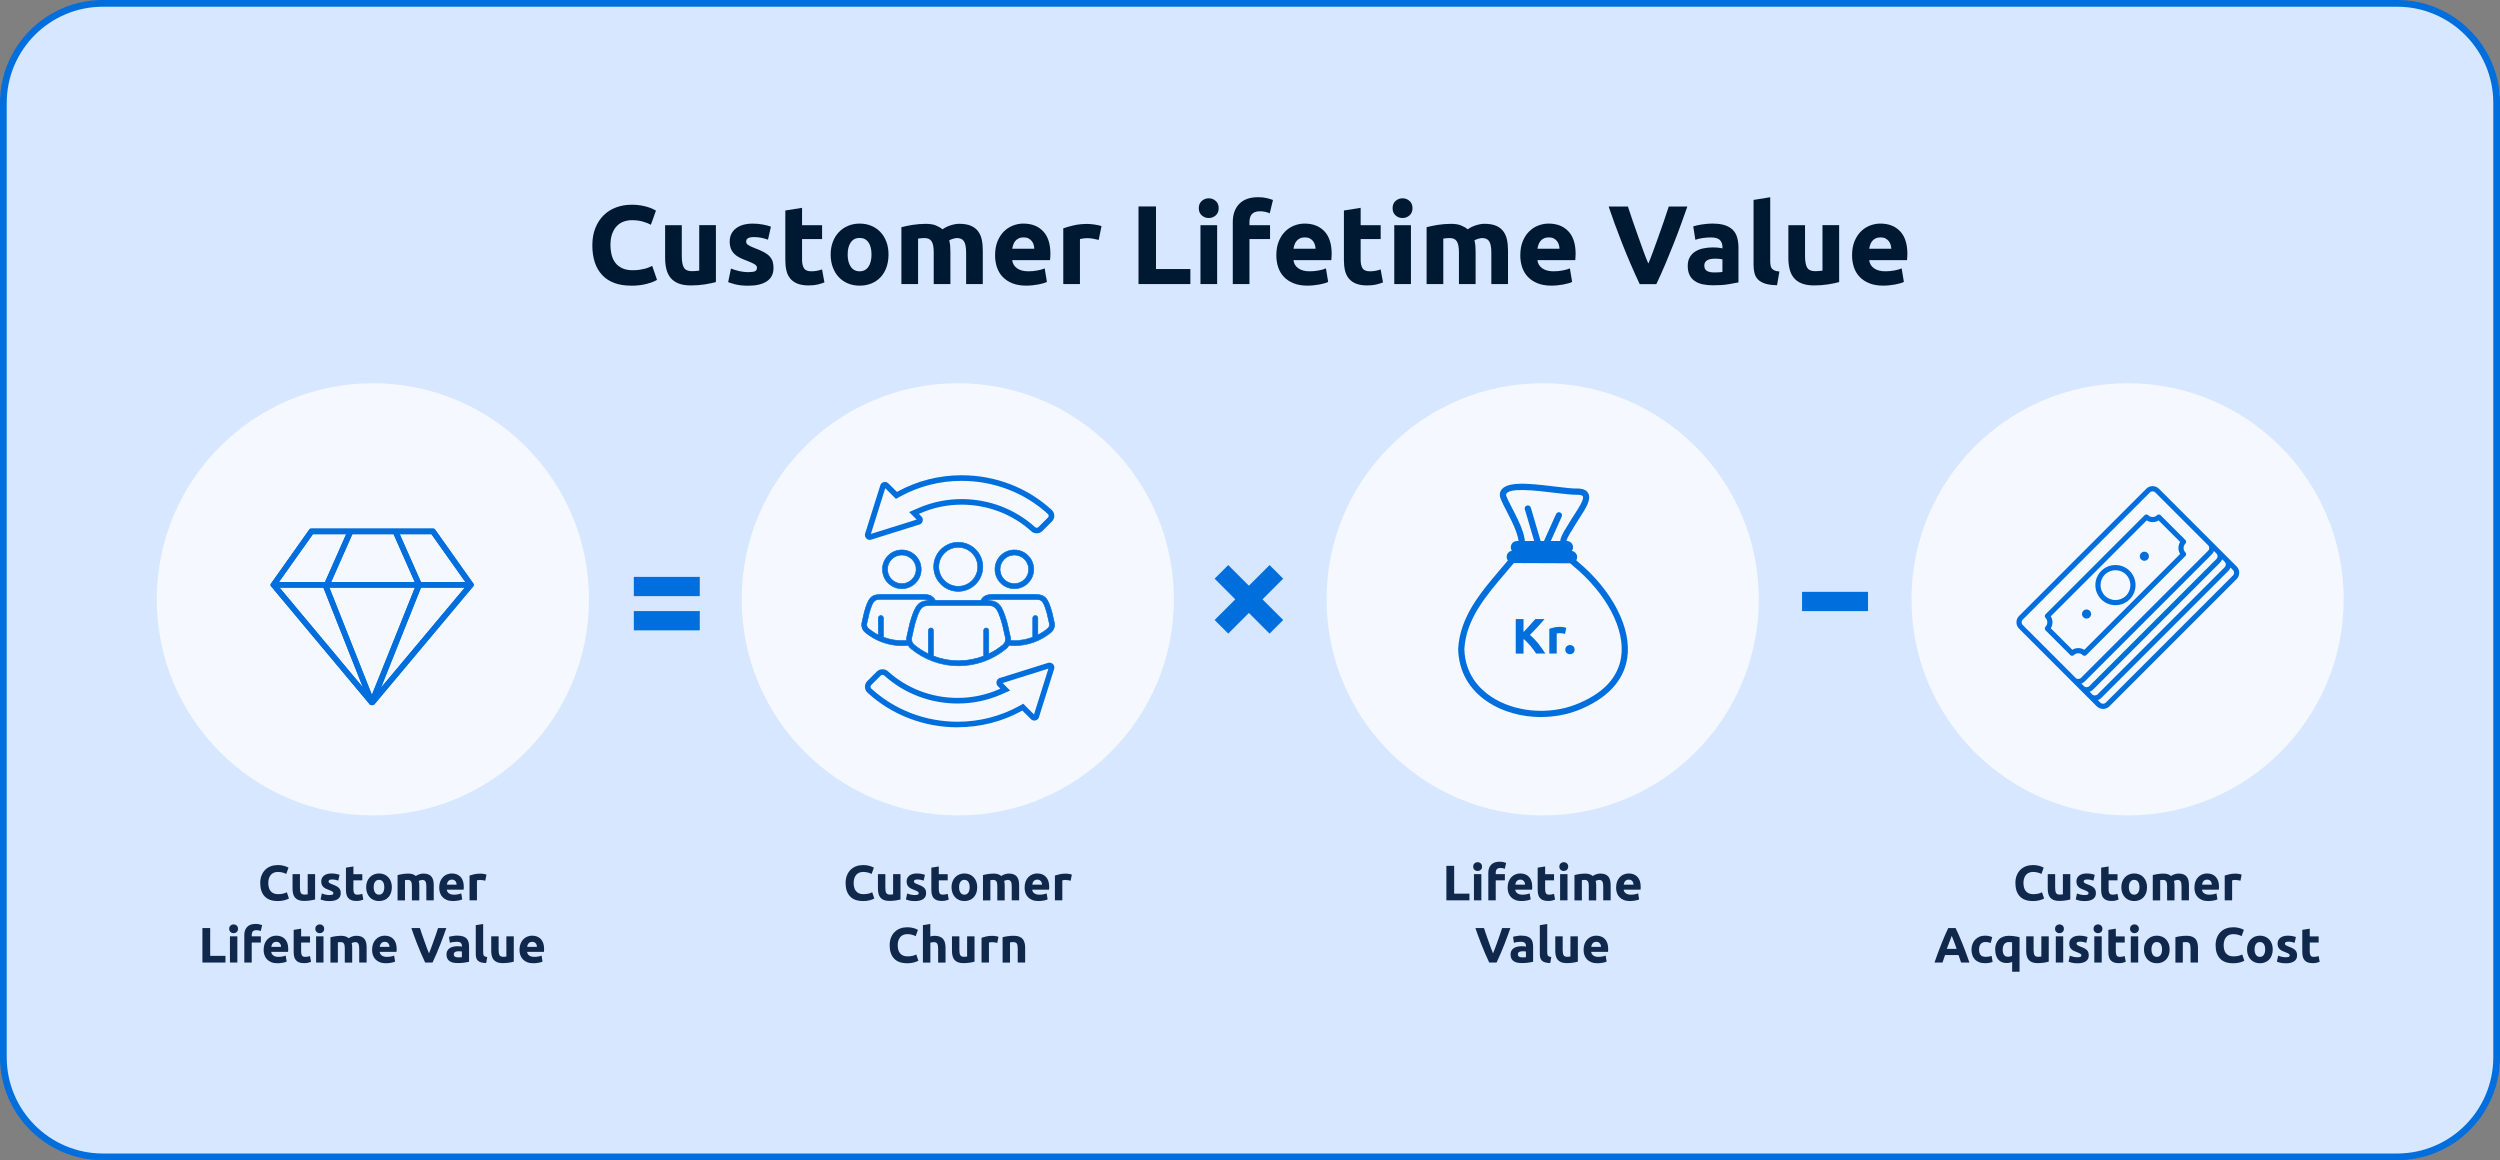 <?xml version="1.0" encoding="UTF-8"?>
<svg id="Layer_2" data-name="Layer 2" xmlns="http://www.w3.org/2000/svg" viewBox="0 0 803.81 373.04">
  <rect x="0" y="0" width="803.81" height="373.04" fill="#808080" stroke="none"/>
  <defs>
    <style>
      .cls-1 {
        fill: #006edc;
      }

      .cls-2 {
        fill: #001932;
      }

      .cls-3 {
        fill: #f5f9ff;
      }

      .cls-4 {
        fill: #d6e7ff;
      }

      .cls-5 {
        fill: #10284b;
      }
    </style>
  </defs>
  <g id="Layer_4" data-name="Layer 4">
    <g>
      <rect class="cls-4" x="1.08" y="1.08" width="801.65" height="370.88" rx="32" ry="32"/>
      <path class="cls-1" d="m770.73,373.04H33.08c-18.24,0-33.08-14.84-33.08-33.08V33.08C0,14.84,14.84,0,33.08,0h737.65c18.24,0,33.08,14.84,33.08,33.08v306.88c0,18.24-14.84,33.08-33.08,33.08ZM33.08,2.16C16.03,2.16,2.16,16.03,2.16,33.08v306.88c0,17.05,13.87,30.92,30.92,30.92h737.65c17.05,0,30.92-13.87,30.92-30.92V33.08c0-17.05-13.87-30.92-30.92-30.92H33.08Z"/>
    </g>
  </g>
  <g id="Layer_2-2" data-name="Layer 2">
    <g>
      <path class="cls-2" d="m202.91,91.84c-4.06,0-7.15-1.13-9.27-3.38s-3.19-5.46-3.19-9.61c0-2.06.32-3.91.97-5.53.65-1.62,1.54-2.99,2.66-4.1,1.13-1.12,2.47-1.96,4.03-2.54,1.56-.58,3.25-.86,5.08-.86,1.06,0,2.02.08,2.88.23.86.16,1.62.34,2.27.54.65.2,1.19.41,1.62.63.43.22.74.38.94.5l-1.62,4.54c-.77-.41-1.66-.76-2.68-1.04-1.02-.29-2.18-.43-3.47-.43-.86,0-1.71.14-2.54.43s-1.56.75-2.2,1.39c-.64.64-1.15,1.46-1.53,2.47-.38,1.01-.58,2.23-.58,3.67,0,1.15.13,2.23.38,3.22.25,1,.66,1.85,1.22,2.57.56.72,1.3,1.29,2.21,1.71s2.02.63,3.31.63c.82,0,1.55-.05,2.2-.14.65-.1,1.22-.21,1.73-.34.5-.13.95-.28,1.33-.45.38-.17.73-.32,1.04-.47l1.55,4.5c-.79.48-1.91.91-3.35,1.3-1.44.38-3.11.58-5,.58Z"/>
      <path class="cls-2" d="m230.2,90.69c-.91.26-2.09.51-3.53.74s-2.95.34-4.54.34-2.95-.22-4.01-.65c-1.07-.43-1.91-1.04-2.54-1.82-.62-.78-1.07-1.71-1.33-2.79-.26-1.08-.4-2.27-.4-3.56v-10.55h5.36v9.9c0,1.73.23,2.98.68,3.74.46.77,1.31,1.15,2.56,1.15.38,0,.79-.02,1.22-.05.43-.04.82-.08,1.15-.13v-14.62h5.36v18.29Z"/>
      <path class="cls-2" d="m240.68,87.49c.98,0,1.68-.1,2.09-.29.41-.19.61-.56.61-1.12,0-.43-.26-.81-.79-1.13-.53-.32-1.33-.69-2.41-1.1-.84-.31-1.6-.64-2.29-.97-.68-.34-1.27-.74-1.75-1.21-.48-.47-.85-1.03-1.12-1.67-.26-.65-.4-1.43-.4-2.34,0-1.78.66-3.18,1.98-4.21,1.32-1.03,3.13-1.55,5.44-1.55,1.15,0,2.25.1,3.31.31,1.06.2,1.9.43,2.52.67l-.94,4.18c-.62-.22-1.3-.41-2.03-.58-.73-.17-1.55-.25-2.47-.25-1.68,0-2.52.47-2.52,1.4,0,.22.04.41.11.58s.22.33.43.49c.22.16.51.33.88.51.37.18.85.38,1.42.6,1.18.44,2.15.87,2.92,1.29.77.42,1.37.88,1.82,1.37.44.49.76,1.04.94,1.63s.27,1.29.27,2.08c0,1.87-.7,3.28-2.11,4.24-1.4.96-3.39,1.44-5.96,1.44-1.68,0-3.08-.14-4.19-.43s-1.89-.53-2.32-.72l.9-4.36c.91.36,1.85.64,2.81.85.96.2,1.91.31,2.84.31Z"/>
      <path class="cls-2" d="m252.52,67.68l5.36-.86v5.58h6.44v4.46h-6.44v6.66c0,1.13.2,2.03.59,2.7.4.67,1.19,1.01,2.39,1.01.58,0,1.17-.05,1.78-.16.61-.11,1.17-.26,1.67-.45l.76,4.18c-.65.26-1.37.49-2.16.68-.79.19-1.76.29-2.92.29-1.46,0-2.68-.2-3.64-.59-.96-.4-1.73-.95-2.3-1.66-.58-.71-.98-1.57-1.21-2.57-.23-1.01-.34-2.12-.34-3.35v-15.91Z"/>
      <path class="cls-2" d="m285.68,81.83c0,1.49-.22,2.85-.65,4.09-.43,1.24-1.06,2.29-1.87,3.17-.82.88-1.79,1.55-2.93,2.03-1.14.48-2.42.72-3.83.72s-2.66-.24-3.8-.72c-1.14-.48-2.12-1.16-2.93-2.03-.82-.88-1.45-1.93-1.91-3.17-.46-1.24-.68-2.6-.68-4.09s.23-2.84.7-4.07c.47-1.22,1.12-2.27,1.94-3.13s1.81-1.54,2.95-2.02,2.38-.72,3.73-.72,2.62.24,3.76.72,2.12,1.15,2.93,2.02c.82.86,1.45,1.91,1.91,3.13.46,1.22.68,2.58.68,4.07Zm-5.47,0c0-1.66-.33-2.96-.99-3.91-.66-.95-1.6-1.42-2.83-1.42s-2.17.47-2.84,1.42c-.67.95-1.01,2.25-1.01,3.91s.34,2.97,1.01,3.94c.67.97,1.62,1.46,2.84,1.46s2.17-.49,2.83-1.46c.66-.97.99-2.29.99-3.94Z"/>
      <path class="cls-2" d="m300.22,81.29c0-1.73-.22-2.95-.67-3.67s-1.21-1.08-2.29-1.08c-.34,0-.68.02-1.04.05-.36.04-.71.08-1.04.13v14.62h-5.36v-18.29c.46-.12.99-.25,1.6-.38s1.26-.25,1.94-.36c.68-.11,1.39-.19,2.11-.25.72-.06,1.43-.09,2.12-.09,1.37,0,2.48.17,3.33.52s1.55.76,2.11,1.24c.77-.55,1.65-.98,2.65-1.3,1-.31,1.91-.47,2.75-.47,1.51,0,2.75.21,3.73.63.97.42,1.75,1.01,2.32,1.78.58.77.97,1.68,1.19,2.74s.32,2.23.32,3.53v10.69h-5.36v-10.04c0-1.73-.22-2.95-.67-3.67s-1.21-1.08-2.29-1.08c-.29,0-.69.07-1.21.22-.52.14-.94.32-1.28.54.17.55.28,1.13.32,1.75s.07,1.27.07,1.96v10.33h-5.36v-10.04Z"/>
      <path class="cls-2" d="m319.95,82.01c0-1.68.26-3.15.77-4.41.52-1.26,1.19-2.31,2.03-3.15.84-.84,1.8-1.48,2.9-1.91,1.09-.43,2.21-.65,3.37-.65,2.69,0,4.81.82,6.37,2.47,1.56,1.64,2.34,4.06,2.34,7.25,0,.31-.01.65-.04,1.03-.02.37-.05.7-.07.99h-12.17c.12,1.1.64,1.98,1.55,2.63.91.65,2.14.97,3.67.97.98,0,1.95-.09,2.9-.27s1.72-.4,2.32-.67l.72,4.36c-.29.14-.67.29-1.15.43-.48.14-1.01.27-1.6.38s-1.22.2-1.89.27c-.67.07-1.34.11-2.02.11-1.7,0-3.19-.25-4.45-.76-1.26-.5-2.3-1.19-3.13-2.07-.83-.88-1.44-1.91-1.84-3.11-.4-1.2-.59-2.5-.59-3.89Zm12.6-2.05c-.02-.46-.1-.9-.23-1.33s-.34-.82-.61-1.15c-.28-.34-.62-.61-1.04-.83-.42-.22-.94-.32-1.57-.32s-1.12.1-1.55.31c-.43.2-.79.47-1.08.81-.29.34-.51.73-.67,1.17-.16.44-.27.89-.34,1.35h7.09Z"/>
      <path class="cls-2" d="m353.28,77.15c-.48-.12-1.04-.25-1.69-.38-.65-.13-1.34-.2-2.09-.2-.34,0-.74.03-1.21.09-.47.06-.82.13-1.06.2v14.47h-5.36v-17.93c.96-.34,2.09-.65,3.4-.95,1.31-.3,2.77-.45,4.37-.45.29,0,.64.02,1.04.05s.82.08,1.22.14.82.13,1.22.22c.41.08.76.19,1.04.31l-.9,4.43Z"/>
      <path class="cls-2" d="m382.73,86.51v4.82h-16.67v-24.95h5.62v20.12h11.05Z"/>
      <path class="cls-2" d="m391.84,66.93c0,.98-.32,1.76-.95,2.32-.64.56-1.39.85-2.25.85s-1.61-.28-2.25-.85c-.64-.56-.95-1.34-.95-2.32s.32-1.76.95-2.32c.64-.56,1.39-.85,2.25-.85s1.61.28,2.25.85c.64.56.95,1.34.95,2.32Zm-.5,24.41h-5.36v-18.94h5.36v18.94Z"/>
      <path class="cls-2" d="m404.58,63.4c1.01,0,1.93.1,2.77.31s1.49.4,1.94.59l-1.04,4.28c-.48-.22-1-.38-1.57-.49-.56-.11-1.09-.16-1.57-.16-.65,0-1.19.09-1.64.27s-.79.43-1.04.74c-.25.31-.43.68-.54,1.12-.11.43-.16.9-.16,1.4v.94h6.62v4.46h-6.62v14.47h-5.36v-19.94c0-2.45.69-4.39,2.07-5.83,1.38-1.44,3.43-2.16,6.14-2.16Z"/>
      <path class="cls-2" d="m410.38,82.01c0-1.68.26-3.15.77-4.41.52-1.26,1.19-2.31,2.03-3.15.84-.84,1.81-1.48,2.9-1.91,1.09-.43,2.21-.65,3.37-.65,2.69,0,4.81.82,6.37,2.47s2.34,4.06,2.34,7.25c0,.31-.01.65-.04,1.03-.02.37-.05.7-.07.99h-12.17c.12,1.1.64,1.98,1.55,2.63.91.65,2.14.97,3.67.97.98,0,1.95-.09,2.9-.27.95-.18,1.72-.4,2.32-.67l.72,4.36c-.29.14-.67.29-1.15.43-.48.14-1.01.27-1.6.38-.59.11-1.22.2-1.89.27-.67.07-1.34.11-2.02.11-1.7,0-3.19-.25-4.45-.76s-2.3-1.19-3.13-2.07c-.83-.88-1.44-1.91-1.84-3.11-.4-1.2-.59-2.5-.59-3.89Zm12.6-2.05c-.02-.46-.1-.9-.23-1.33s-.34-.82-.61-1.15c-.28-.34-.62-.61-1.04-.83-.42-.22-.94-.32-1.57-.32s-1.12.1-1.55.31c-.43.2-.79.47-1.08.81-.29.34-.51.73-.67,1.17s-.27.89-.34,1.35h7.09Z"/>
      <path class="cls-2" d="m432.12,67.68l5.36-.86v5.58h6.44v4.46h-6.44v6.66c0,1.13.2,2.03.59,2.7.4.67,1.19,1.01,2.39,1.01.58,0,1.17-.05,1.78-.16.61-.11,1.17-.26,1.67-.45l.76,4.18c-.65.26-1.37.49-2.16.68-.79.19-1.76.29-2.92.29-1.46,0-2.68-.2-3.64-.59-.96-.4-1.73-.95-2.3-1.66-.58-.71-.98-1.57-1.21-2.57-.23-1.01-.34-2.12-.34-3.35v-15.91Z"/>
      <path class="cls-2" d="m454.15,66.93c0,.98-.32,1.76-.95,2.32-.64.56-1.39.85-2.25.85s-1.61-.28-2.25-.85c-.64-.56-.95-1.34-.95-2.32s.32-1.76.95-2.32c.64-.56,1.39-.85,2.25-.85s1.61.28,2.25.85c.64.56.95,1.34.95,2.32Zm-.5,24.41h-5.36v-18.94h5.36v18.94Z"/>
      <path class="cls-2" d="m469.09,81.29c0-1.73-.22-2.95-.67-3.67s-1.21-1.08-2.29-1.08c-.34,0-.68.02-1.04.05-.36.04-.71.08-1.04.13v14.62h-5.36v-18.29c.46-.12.99-.25,1.6-.38s1.26-.25,1.94-.36c.68-.11,1.39-.19,2.11-.25.72-.06,1.43-.09,2.12-.09,1.37,0,2.48.17,3.33.52s1.55.76,2.11,1.24c.77-.55,1.65-.98,2.65-1.3,1-.31,1.91-.47,2.75-.47,1.51,0,2.75.21,3.73.63.97.42,1.75,1.01,2.32,1.78.58.77.97,1.68,1.19,2.74s.32,2.23.32,3.53v10.69h-5.36v-10.04c0-1.73-.22-2.95-.67-3.67s-1.21-1.08-2.29-1.08c-.29,0-.69.07-1.21.22-.52.14-.94.32-1.28.54.17.55.28,1.13.32,1.75s.07,1.27.07,1.96v10.33h-5.36v-10.04Z"/>
      <path class="cls-2" d="m488.82,82.01c0-1.68.26-3.15.77-4.41.52-1.26,1.19-2.31,2.03-3.15.84-.84,1.8-1.48,2.9-1.91,1.09-.43,2.21-.65,3.37-.65,2.69,0,4.81.82,6.37,2.47,1.56,1.64,2.34,4.06,2.34,7.25,0,.31-.01.65-.04,1.03-.02.37-.05.7-.07.99h-12.17c.12,1.1.64,1.98,1.55,2.63.91.65,2.14.97,3.67.97.98,0,1.95-.09,2.9-.27s1.72-.4,2.32-.67l.72,4.36c-.29.14-.67.29-1.15.43-.48.14-1.01.27-1.6.38s-1.22.2-1.89.27c-.67.07-1.34.11-2.02.11-1.7,0-3.19-.25-4.45-.76-1.26-.5-2.3-1.19-3.13-2.07-.83-.88-1.44-1.91-1.84-3.11-.4-1.2-.59-2.5-.59-3.89Zm12.6-2.05c-.02-.46-.1-.9-.23-1.33s-.34-.82-.61-1.15c-.28-.34-.62-.61-1.04-.83-.42-.22-.94-.32-1.57-.32s-1.12.1-1.55.31c-.43.2-.79.47-1.08.81-.29.34-.51.73-.67,1.17-.16.44-.27.89-.34,1.35h7.09Z"/>
      <path class="cls-2" d="m527.2,91.34c-.99-2.1-1.97-4.27-2.94-6.52s-1.88-4.48-2.75-6.69c-.87-2.21-1.67-4.32-2.4-6.33-.73-2.02-1.36-3.82-1.89-5.4h6.19c.47,1.44.99,3,1.56,4.67.57,1.67,1.15,3.33,1.75,4.98s1.16,3.24,1.7,4.75c.54,1.52,1.06,2.82,1.56,3.93.47-1.09.98-2.4,1.54-3.92.56-1.51,1.13-3.1,1.72-4.75.59-1.65,1.17-3.31,1.75-4.98s1.09-3.22,1.56-4.68h5.98c-.56,1.59-1.2,3.39-1.93,5.41-.73,2.01-1.52,4.12-2.39,6.33s-1.78,4.44-2.73,6.7c-.96,2.26-1.93,4.43-2.92,6.51h-5.36Z"/>
      <path class="cls-2" d="m550.71,71.9c1.58,0,2.9.18,3.96.54,1.06.36,1.9.88,2.54,1.55s1.09,1.49,1.35,2.45c.26.96.4,2.03.4,3.2v11.16c-.77.17-1.84.37-3.2.59-1.37.23-3.02.34-4.97.34-1.22,0-2.33-.11-3.33-.32s-1.85-.57-2.57-1.06c-.72-.49-1.27-1.13-1.66-1.93-.38-.79-.58-1.76-.58-2.92s.22-2.04.67-2.81c.44-.77,1.04-1.38,1.78-1.84.74-.46,1.6-.79,2.56-.99s1.96-.31,2.99-.31c.7,0,1.31.03,1.85.09s.98.14,1.31.23v-.5c0-.91-.28-1.64-.83-2.2-.55-.55-1.51-.83-2.88-.83-.91,0-1.81.07-2.7.2-.89.13-1.66.32-2.3.56l-.68-4.32c.31-.1.7-.2,1.17-.31.47-.11.98-.2,1.53-.29.55-.08,1.13-.16,1.75-.22s1.23-.09,1.85-.09Zm.43,15.7c.53,0,1.03-.01,1.51-.04.48-.02.86-.06,1.15-.11v-4.07c-.22-.05-.54-.1-.97-.14-.43-.05-.83-.07-1.19-.07-.5,0-.98.03-1.42.09-.44.06-.83.17-1.17.34-.34.17-.6.4-.79.68-.19.29-.29.65-.29,1.08,0,.84.28,1.42.85,1.75.56.32,1.34.49,2.32.49Z"/>
      <path class="cls-2" d="m571.37,91.7c-1.56-.02-2.83-.19-3.8-.5-.97-.31-1.74-.75-2.3-1.31-.56-.56-.95-1.25-1.15-2.05s-.31-1.71-.31-2.72v-20.84l5.36-.86v20.63c0,.48.04.91.11,1.3s.21.71.41.97c.2.26.5.48.88.65s.9.28,1.55.32l-.76,4.43Z"/>
      <path class="cls-2" d="m591.35,90.69c-.91.26-2.09.51-3.53.74s-2.95.34-4.54.34-2.95-.22-4.01-.65c-1.07-.43-1.91-1.04-2.54-1.82-.62-.78-1.07-1.71-1.33-2.79-.26-1.08-.4-2.27-.4-3.56v-10.55h5.36v9.9c0,1.73.23,2.98.68,3.74.46.77,1.31,1.15,2.56,1.15.38,0,.79-.02,1.22-.05.43-.04.82-.08,1.15-.13v-14.62h5.36v18.29Z"/>
      <path class="cls-2" d="m595.49,82.01c0-1.68.26-3.15.77-4.41.52-1.26,1.19-2.31,2.03-3.15.84-.84,1.81-1.48,2.9-1.91,1.09-.43,2.21-.65,3.37-.65,2.69,0,4.81.82,6.37,2.47s2.34,4.06,2.34,7.25c0,.31-.01.65-.04,1.03-.02.37-.05.7-.07.99h-12.17c.12,1.1.64,1.98,1.55,2.63.91.65,2.14.97,3.67.97.98,0,1.95-.09,2.9-.27.95-.18,1.72-.4,2.32-.67l.72,4.36c-.29.14-.67.29-1.15.43-.48.14-1.01.27-1.6.38-.59.11-1.22.2-1.89.27-.67.07-1.34.11-2.02.11-1.7,0-3.19-.25-4.45-.76s-2.3-1.19-3.13-2.07c-.83-.88-1.44-1.91-1.84-3.11-.4-1.2-.59-2.5-.59-3.89Zm12.6-2.05c-.02-.46-.1-.9-.23-1.33s-.34-.82-.61-1.15c-.28-.34-.62-.61-1.04-.83-.42-.22-.94-.32-1.57-.32s-1.12.1-1.55.31c-.43.2-.79.47-1.08.81-.29.34-.51.73-.67,1.17s-.27.89-.34,1.35h7.09Z"/>
    </g>
  </g>
  <g id="Layer_3" data-name="Layer 3">
    <circle class="cls-3" cx="684.07" cy="192.7" r="69.48"/>
    <path class="cls-3" d="m717.12,181.61l-2.65-2.65-.54-.54-2.12-2.12-.54-.54-2.12-2.12-.54-.54-16.46-16.46c-1.13-1.13-2.96-1.13-4.08,0l-40.89,40.89c-1.13,1.13-1.13,2.96,0,4.08l16.46,16.46.54.54,2.12,2.12.54.54,2.12,2.12.54.54,2.65,2.65c1.13,1.13,2.96,1.13,4.08,0l40.89-40.89c1.13-1.13,1.13-2.96,0-4.08Z"/>
    <g>
      <path class="cls-1" d="m678.23,227.09l40.89-40.89c1.13-1.13,1.13-2.96,0-4.08l-2.65-2.65-.54-.54-2.12-2.12-.54-.54-2.12-2.12-.54-.54-16.46-16.46c-1.13-1.13-2.96-1.13-4.08,0l-40.89,40.89c-1.13,1.13-1.13,2.96,0,4.08l16.46,16.46.54.54,2.12,2.12.54.54,2.12,2.12.54.54,2.65,2.65c1.13,1.13,2.96,1.13,4.08,0Zm39.72-42.07l-40.89,40.89c-.48.48-1.26.48-1.73,0l-.81-.81c.39-.14.76-.36,1.07-.67l40.89-40.89c.31-.31.53-.68.67-1.07l.81.81c.48.48.48,1.26,0,1.73Zm-67.59,15.93c-.48-.48-.48-1.26,0-1.73l40.89-40.89c.48-.48,1.26-.48,1.73,0l16.46,16.46.54.54c.48.48.48,1.26,0,1.73l-40.89,40.89c-.48.48-1.26.48-1.73,0l-.54-.54-16.46-16.46Zm18.84,18.84c.39-.14.76-.36,1.07-.67l40.89-40.89c.31-.31.53-.68.67-1.07l.28.28.54.54c.48.48.48,1.26,0,1.73l-40.89,40.89c-.48.48-1.26.48-1.73,0l-.54-.54-.28-.28Zm2.65,2.65c.39-.14.76-.36,1.07-.67l40.89-40.89c.31-.31.53-.68.67-1.07l.28.28.54.54c.48.48.48,1.26,0,1.73l-40.89,40.89c-.48.48-1.26.48-1.73,0l-.54-.54-.28-.28Z"/>
      <path class="cls-1" d="m666.82,210.62c.77-.77,2.03-.77,2.81,0,.32.32.85.32,1.17,0l31.85-31.85c.32-.32.32-.85,0-1.17-.77-.77-.77-2.03,0-2.81.32-.32.32-.85,0-1.17l-7.96-7.96c-.32-.32-.85-.32-1.17,0-.77.77-2.03.77-2.81,0-.32-.32-.85-.32-1.17,0l-31.85,31.85c-.32.32-.32.85,0,1.17.77.77.77,2.03,0,2.81-.32.32-.32.85,0,1.17l7.96,7.96c.32.32.85.32,1.17,0Zm-7.44-8.62c.73-1.17.73-2.67,0-3.85l30.82-30.82c1.17.73,2.67.73,3.85,0l6.92,6.92c-.73,1.17-.73,2.67,0,3.85l-30.82,30.82c-1.17-.73-2.67-.73-3.85,0l-6.92-6.92Z"/>
      <path class="cls-1" d="m684.74,192.7c2.52-2.52,2.52-6.62,0-9.14-2.52-2.52-6.62-2.52-9.14,0s-2.52,6.62,0,9.14c2.52,2.52,6.62,2.52,9.14,0Zm-7.96-7.96c1.87-1.87,4.92-1.87,6.79,0,1.87,1.87,1.87,4.92,0,6.79-1.87,1.87-4.92,1.87-6.79,0-1.87-1.87-1.87-4.92,0-6.79Z"/>
      <path class="cls-1" d="m671.91,198.46c.57-.57.57-1.5,0-2.07s-1.5-.57-2.07,0-.57,1.5,0,2.07,1.5.57,2.07,0Z"/>
      <path class="cls-1" d="m690.5,179.88c.57-.57.57-1.5,0-2.07s-1.5-.57-2.07,0-.57,1.5,0,2.07,1.5.57,2.07,0Z"/>
    </g>
    <g>
      <path class="cls-5" d="m653.54,289.7c-1.8,0-3.18-.5-4.12-1.5-.94-1-1.42-2.43-1.42-4.27,0-.92.14-1.74.43-2.46.29-.72.68-1.33,1.18-1.82.5-.5,1.1-.87,1.79-1.13s1.45-.38,2.26-.38c.47,0,.9.04,1.28.1s.72.15,1.01.24.53.18.72.28c.19.1.33.17.42.22l-.72,2.02c-.34-.18-.74-.34-1.19-.46-.45-.13-.97-.19-1.54-.19-.38,0-.76.06-1.13.19s-.69.33-.98.62c-.28.28-.51.65-.68,1.1-.17.45-.26.99-.26,1.63,0,.51.06.99.17,1.43.11.44.29.82.54,1.14.25.32.58.57.98.76.41.19.9.28,1.47.28.36,0,.69-.02.98-.06.29-.04.54-.09.77-.15.22-.06.42-.12.59-.2.17-.07.33-.14.46-.21l.69,2c-.35.21-.85.41-1.49.58-.64.17-1.38.26-2.22.26Z"/>
      <path class="cls-5" d="m665.67,289.19c-.41.12-.93.23-1.57.33-.64.1-1.31.15-2.02.15s-1.31-.1-1.78-.29c-.47-.19-.85-.46-1.13-.81s-.47-.76-.59-1.24c-.12-.48-.18-1.01-.18-1.58v-4.69h2.38v4.4c0,.77.1,1.32.3,1.66.2.34.58.51,1.14.51.17,0,.35,0,.54-.02.19-.02.36-.03.51-.06v-6.5h2.38v8.13Z"/>
      <path class="cls-5" d="m670.32,287.77c.44,0,.75-.04.93-.13.18-.09.27-.25.27-.5,0-.19-.12-.36-.35-.5-.23-.14-.59-.31-1.07-.49-.37-.14-.71-.28-1.02-.43s-.56-.33-.78-.54c-.21-.21-.38-.46-.5-.74-.12-.29-.18-.63-.18-1.04,0-.79.29-1.41.88-1.87.59-.46,1.39-.69,2.42-.69.51,0,1,.05,1.47.14.47.09.84.19,1.12.3l-.42,1.86c-.28-.1-.58-.18-.9-.26-.33-.07-.69-.11-1.1-.11-.75,0-1.12.21-1.12.62,0,.1.02.18.05.26.03.07.1.15.19.22.1.07.23.14.39.22.17.08.38.17.63.27.52.19.96.38,1.3.57.34.19.61.39.81.61.2.22.34.46.42.73.08.27.12.58.12.93,0,.83-.31,1.46-.94,1.88s-1.51.64-2.65.64c-.75,0-1.37-.06-1.86-.19-.5-.13-.84-.24-1.03-.32l.4-1.94c.41.16.82.29,1.25.38.43.09.85.14,1.26.14Z"/>
      <path class="cls-5" d="m675.59,278.97l2.38-.38v2.48h2.86v1.98h-2.86v2.96c0,.5.09.9.26,1.2.18.3.53.45,1.06.45.26,0,.52-.02.79-.07.27-.05.52-.11.74-.2l.34,1.86c-.29.12-.61.22-.96.3-.35.09-.78.13-1.3.13-.65,0-1.19-.09-1.62-.26s-.77-.42-1.02-.74c-.26-.31-.43-.7-.54-1.14-.1-.45-.15-.94-.15-1.49v-7.07Z"/>
      <path class="cls-5" d="m690.32,285.26c0,.66-.1,1.27-.29,1.82-.19.55-.47,1.02-.83,1.41-.36.39-.8.69-1.3.9-.51.21-1.08.32-1.7.32s-1.18-.11-1.69-.32c-.51-.21-.94-.51-1.3-.9-.36-.39-.65-.86-.85-1.41-.2-.55-.3-1.15-.3-1.82s.1-1.26.31-1.81.5-1.01.86-1.39c.37-.38.8-.68,1.31-.9.51-.21,1.06-.32,1.66-.32s1.17.11,1.67.32c.51.21.94.51,1.3.9.36.38.65.85.85,1.39.2.54.3,1.15.3,1.81Zm-2.43,0c0-.74-.15-1.31-.44-1.74-.29-.42-.71-.63-1.26-.63s-.97.21-1.26.63c-.3.42-.45,1-.45,1.74s.15,1.32.45,1.75c.3.43.72.65,1.26.65s.96-.22,1.26-.65c.29-.43.44-1.02.44-1.75Z"/>
      <path class="cls-5" d="m696.79,285.02c0-.77-.1-1.31-.3-1.63-.2-.32-.54-.48-1.02-.48-.15,0-.3,0-.46.02-.16.02-.31.03-.46.06v6.5h-2.38v-8.13c.2-.05.44-.11.71-.17.27-.06.56-.11.86-.16.3-.05.62-.08.94-.11.32-.03.63-.04.94-.04.61,0,1.1.08,1.48.23.38.15.69.34.94.55.34-.25.73-.44,1.18-.58s.85-.21,1.22-.21c.67,0,1.22.09,1.66.28.43.19.78.45,1.03.79s.43.75.53,1.22c.1.47.14.99.14,1.57v4.75h-2.38v-4.46c0-.77-.1-1.31-.3-1.63-.2-.32-.54-.48-1.02-.48-.13,0-.31.03-.54.1-.23.06-.42.14-.57.24.07.25.12.5.14.78.02.27.03.56.03.87v4.59h-2.38v-4.46Z"/>
      <path class="cls-5" d="m705.56,285.34c0-.75.12-1.4.34-1.96.23-.56.53-1.03.9-1.4.37-.37.8-.66,1.29-.85.49-.19.98-.29,1.5-.29,1.19,0,2.14.37,2.83,1.1s1.04,1.81,1.04,3.22c0,.14,0,.29-.02.46-.01.17-.02.31-.03.44h-5.41c.05.49.28.88.69,1.17.41.29.95.43,1.63.43.44,0,.87-.04,1.29-.12.42-.08.76-.18,1.03-.3l.32,1.94c-.13.06-.3.13-.51.19-.21.06-.45.12-.71.17-.26.05-.54.09-.84.12-.3.03-.6.05-.9.05-.76,0-1.42-.11-1.98-.34-.56-.22-1.02-.53-1.39-.92s-.64-.85-.82-1.38c-.18-.53-.26-1.11-.26-1.73Zm5.6-.91c-.01-.2-.05-.4-.1-.59-.06-.19-.15-.36-.27-.51-.12-.15-.28-.27-.46-.37-.19-.1-.42-.14-.7-.14s-.5.04-.69.14c-.19.09-.35.21-.48.36s-.23.32-.3.52-.12.4-.15.6h3.15Z"/>
      <path class="cls-5" d="m720.37,283.18c-.21-.05-.46-.11-.75-.17-.29-.06-.6-.09-.93-.09-.15,0-.33.01-.54.04-.21.03-.37.06-.47.09v6.43h-2.38v-7.97c.43-.15.93-.29,1.51-.42.58-.13,1.23-.2,1.94-.2.13,0,.28,0,.46.02.18.02.36.04.54.06s.36.06.54.1.34.08.46.14l-.4,1.97Z"/>
      <path class="cls-5" d="m630.53,309.48c-.12-.39-.26-.78-.4-1.19-.14-.41-.28-.81-.42-1.21h-4.33c-.14.4-.28.81-.42,1.22-.14.41-.27.8-.39,1.18h-2.59c.42-1.19.81-2.3,1.19-3.31.37-1.01.74-1.97,1.1-2.86.36-.9.71-1.75,1.06-2.55.35-.8.71-1.59,1.08-2.36h2.37c.36.77.72,1.55,1.08,2.36.35.81.71,1.66,1.07,2.55.36.9.73,1.85,1.1,2.86.38,1.01.77,2.12,1.19,3.31h-2.67Zm-3-8.58c-.06.16-.14.38-.24.66s-.23.6-.37.96-.29.76-.46,1.2c-.17.44-.34.89-.52,1.37h3.17c-.17-.48-.33-.94-.49-1.38-.16-.44-.31-.84-.45-1.2-.14-.36-.27-.68-.38-.96-.11-.28-.2-.49-.26-.65Z"/>
      <path class="cls-5" d="m633.89,305.27c0-.61.1-1.18.3-1.72.2-.54.48-1.01.86-1.41.37-.4.83-.72,1.36-.95.53-.23,1.14-.35,1.82-.35.45,0,.86.04,1.23.12.37.08.74.2,1.09.34l-.5,1.9c-.22-.08-.47-.16-.74-.22-.27-.06-.57-.1-.9-.1-.7,0-1.23.22-1.58.66-.35.44-.52,1.01-.52,1.73,0,.76.16,1.34.49,1.76s.89.62,1.7.62c.29,0,.6-.03.93-.08.33-.05.63-.14.91-.26l.34,1.95c-.28.12-.62.22-1.04.3s-.88.13-1.38.13c-.77,0-1.43-.11-1.98-.34s-1.01-.54-1.37-.94c-.36-.39-.62-.86-.78-1.4-.17-.54-.25-1.12-.25-1.75Z"/>
      <path class="cls-5" d="m641.49,305.27c0-.65.1-1.25.3-1.78.2-.54.48-1,.86-1.39.37-.39.83-.69,1.38-.9.54-.21,1.16-.32,1.86-.32.29,0,.59.01.9.04.31.03.62.06.93.1.3.04.59.09.87.15s.52.12.74.18v11.09h-2.38v-3.17c-.27.12-.54.21-.83.27-.29.06-.6.1-.93.1-1.2,0-2.11-.39-2.74-1.18-.63-.78-.94-1.85-.94-3.19Zm2.43.06c0,1.53.56,2.29,1.7,2.29.25,0,.49-.03.73-.1.24-.06.43-.14.58-.24v-4.3c-.12-.02-.27-.04-.45-.06-.18-.02-.38-.02-.59-.02-.65,0-1.14.22-1.47.66-.33.44-.5,1.03-.5,1.77Z"/>
      <path class="cls-5" d="m658.74,309.19c-.41.12-.93.23-1.57.33-.64.1-1.31.15-2.02.15s-1.31-.1-1.78-.29c-.47-.19-.85-.46-1.13-.81s-.47-.76-.59-1.24c-.12-.48-.18-1.01-.18-1.58v-4.69h2.38v4.4c0,.77.1,1.32.3,1.66.2.34.58.51,1.14.51.17,0,.35,0,.54-.02.19-.02.36-.03.51-.06v-6.5h2.38v8.13Z"/>
      <path class="cls-5" d="m663.59,298.63c0,.44-.14.78-.42,1.03-.28.25-.62.38-1,.38s-.72-.12-1-.38c-.28-.25-.42-.59-.42-1.03s.14-.78.42-1.03c.28-.25.62-.38,1-.38s.72.12,1,.38c.28.25.42.59.42,1.03Zm-.22,10.85h-2.38v-8.42h2.38v8.42Z"/>
      <path class="cls-5" d="m668.02,307.77c.44,0,.75-.04.93-.13.18-.09.27-.25.27-.5,0-.19-.12-.36-.35-.5-.23-.14-.59-.31-1.07-.49-.37-.14-.71-.28-1.02-.43s-.56-.33-.78-.54c-.21-.21-.38-.46-.5-.74-.12-.29-.18-.63-.18-1.04,0-.79.29-1.41.88-1.87.59-.46,1.39-.69,2.42-.69.51,0,1,.05,1.47.14.47.09.84.19,1.12.3l-.42,1.86c-.28-.1-.58-.18-.9-.26-.33-.07-.69-.11-1.1-.11-.75,0-1.12.21-1.12.62,0,.1.02.18.05.26.03.07.1.15.19.22.1.07.23.14.39.22.17.08.38.17.63.27.52.19.96.38,1.3.57.34.19.61.39.81.61.2.22.34.46.42.73.08.27.12.58.12.93,0,.83-.31,1.46-.94,1.88s-1.51.64-2.65.64c-.75,0-1.37-.06-1.86-.19-.5-.13-.84-.24-1.03-.32l.4-1.94c.41.16.82.29,1.25.38.43.09.85.14,1.26.14Z"/>
      <path class="cls-5" d="m675.97,298.63c0,.44-.14.78-.42,1.03-.28.25-.62.38-1,.38s-.72-.12-1-.38c-.28-.25-.42-.59-.42-1.03s.14-.78.42-1.03c.28-.25.62-.38,1-.38s.72.12,1,.38c.28.25.42.59.42,1.03Zm-.22,10.85h-2.38v-8.42h2.38v8.42Z"/>
      <path class="cls-5" d="m677.91,298.97l2.38-.38v2.48h2.86v1.98h-2.86v2.96c0,.5.09.9.26,1.2.18.3.53.45,1.06.45.26,0,.52-.02.79-.07.27-.05.52-.11.74-.2l.34,1.86c-.29.12-.61.22-.96.3-.35.09-.78.13-1.3.13-.65,0-1.19-.09-1.62-.26s-.77-.42-1.02-.74c-.26-.31-.43-.7-.54-1.14-.1-.45-.15-.94-.15-1.49v-7.07Z"/>
      <path class="cls-5" d="m687.7,298.63c0,.44-.14.78-.42,1.03-.28.25-.62.38-1,.38s-.72-.12-1-.38c-.28-.25-.42-.59-.42-1.03s.14-.78.42-1.03c.28-.25.62-.38,1-.38s.72.12,1,.38c.28.25.42.59.42,1.03Zm-.22,10.85h-2.38v-8.42h2.38v8.42Z"/>
      <path class="cls-5" d="m697.59,305.26c0,.66-.1,1.27-.29,1.82-.19.55-.47,1.02-.83,1.41-.36.39-.8.69-1.3.9-.51.21-1.08.32-1.7.32s-1.18-.11-1.69-.32c-.51-.21-.94-.51-1.3-.9-.36-.39-.65-.86-.85-1.41-.2-.55-.3-1.15-.3-1.82s.1-1.26.31-1.81.5-1.01.86-1.39c.37-.38.8-.68,1.31-.9.51-.21,1.06-.32,1.66-.32s1.17.11,1.67.32c.51.21.94.51,1.3.9.36.38.65.85.85,1.39.2.54.3,1.15.3,1.81Zm-2.43,0c0-.74-.15-1.31-.44-1.74-.29-.42-.71-.63-1.26-.63s-.97.21-1.26.63c-.3.42-.45,1-.45,1.74s.15,1.32.45,1.75c.3.43.72.65,1.26.65s.96-.22,1.26-.65c.29-.43.44-1.02.44-1.75Z"/>
      <path class="cls-5" d="m699.43,301.35c.41-.12.93-.23,1.57-.33.64-.1,1.31-.15,2.02-.15s1.31.09,1.78.28.85.45,1.13.79.47.75.59,1.22c.12.47.18.99.18,1.57v4.75h-2.38v-4.46c0-.77-.1-1.31-.3-1.63-.2-.32-.58-.48-1.14-.48-.17,0-.35,0-.54.02-.19.02-.36.03-.51.06v6.5h-2.38v-8.13Z"/>
      <path class="cls-5" d="m717.91,309.7c-1.8,0-3.18-.5-4.12-1.5-.94-1-1.42-2.43-1.42-4.27,0-.92.14-1.74.43-2.46.29-.72.68-1.33,1.18-1.82.5-.5,1.1-.87,1.79-1.13s1.45-.38,2.26-.38c.47,0,.9.04,1.28.1s.72.15,1.01.24.53.18.72.28c.19.1.33.17.42.22l-.72,2.02c-.34-.18-.74-.34-1.19-.46-.45-.13-.97-.19-1.54-.19-.38,0-.76.06-1.13.19s-.69.33-.98.62c-.28.28-.51.65-.68,1.1-.17.45-.26.99-.26,1.63,0,.51.06.99.17,1.43.11.44.29.82.54,1.14.25.32.58.57.98.76.41.19.9.28,1.47.28.36,0,.69-.02.98-.06.29-.04.54-.09.77-.15.22-.06.42-.12.59-.2.17-.07.33-.14.46-.21l.69,2c-.35.21-.85.41-1.49.58-.64.17-1.38.26-2.22.26Z"/>
      <path class="cls-5" d="m730.74,305.26c0,.66-.1,1.27-.29,1.82-.19.55-.47,1.02-.83,1.41-.36.39-.8.69-1.3.9-.51.21-1.08.32-1.7.32s-1.18-.11-1.69-.32c-.51-.21-.94-.51-1.3-.9-.36-.39-.65-.86-.85-1.41-.2-.55-.3-1.15-.3-1.82s.1-1.26.31-1.81.5-1.01.86-1.39c.37-.38.8-.68,1.31-.9.51-.21,1.06-.32,1.66-.32s1.17.11,1.67.32c.51.21.94.51,1.3.9.36.38.65.85.85,1.39.2.54.3,1.15.3,1.81Zm-2.43,0c0-.74-.15-1.31-.44-1.74-.29-.42-.71-.63-1.26-.63s-.97.21-1.26.63c-.3.42-.45,1-.45,1.74s.15,1.32.45,1.75c.3.43.72.65,1.26.65s.96-.22,1.26-.65c.29-.43.44-1.02.44-1.75Z"/>
      <path class="cls-5" d="m735,307.77c.44,0,.75-.04.93-.13.18-.09.27-.25.27-.5,0-.19-.12-.36-.35-.5-.23-.14-.59-.31-1.07-.49-.37-.14-.71-.28-1.02-.43s-.56-.33-.78-.54c-.21-.21-.38-.46-.5-.74-.12-.29-.18-.63-.18-1.04,0-.79.29-1.41.88-1.87.59-.46,1.39-.69,2.42-.69.51,0,1,.05,1.47.14.47.09.84.19,1.12.3l-.42,1.86c-.28-.1-.58-.18-.9-.26-.33-.07-.69-.11-1.1-.11-.75,0-1.12.21-1.12.62,0,.1.02.18.05.26.03.07.1.15.19.22.1.07.23.14.39.22.17.08.38.17.63.27.52.19.96.38,1.3.57.34.19.61.39.81.61.2.22.34.46.42.73.08.27.12.58.12.93,0,.83-.31,1.46-.94,1.88s-1.51.64-2.65.64c-.75,0-1.37-.06-1.86-.19-.5-.13-.84-.24-1.03-.32l.4-1.94c.41.16.82.29,1.25.38.43.09.85.14,1.26.14Z"/>
      <path class="cls-5" d="m740.26,298.97l2.38-.38v2.48h2.86v1.98h-2.86v2.96c0,.5.09.9.26,1.2.18.3.53.45,1.06.45.26,0,.52-.02.79-.07.27-.05.52-.11.74-.2l.34,1.86c-.29.12-.61.22-.96.3-.35.09-.78.13-1.3.13-.65,0-1.19-.09-1.62-.26s-.77-.42-1.02-.74c-.26-.31-.43-.7-.54-1.14-.1-.45-.15-.94-.15-1.49v-7.07Z"/>
    </g>
    <circle class="cls-3" cx="307.95" cy="192.7" r="69.48"/>
    <g>
      <path class="cls-5" d="m277.42,289.7c-1.8,0-3.18-.5-4.12-1.5-.94-1-1.42-2.43-1.42-4.27,0-.92.14-1.74.43-2.46.29-.72.68-1.33,1.18-1.82.5-.5,1.1-.87,1.79-1.13s1.45-.38,2.26-.38c.47,0,.9.04,1.28.1s.72.15,1.01.24.53.18.72.28c.19.1.33.17.42.22l-.72,2.02c-.34-.18-.74-.34-1.19-.46-.45-.13-.97-.19-1.54-.19-.38,0-.76.06-1.13.19s-.69.33-.98.62c-.28.28-.51.65-.68,1.1-.17.45-.26.99-.26,1.63,0,.51.06.99.17,1.43.11.44.29.82.54,1.14.25.32.58.57.98.76.41.19.9.28,1.47.28.36,0,.69-.02.98-.06.29-.04.54-.09.77-.15.22-.06.42-.12.59-.2.17-.07.33-.14.46-.21l.69,2c-.35.21-.85.41-1.49.58-.64.17-1.38.26-2.22.26Z"/>
      <path class="cls-5" d="m289.55,289.19c-.41.12-.93.23-1.57.33-.64.1-1.31.15-2.02.15s-1.31-.1-1.78-.29c-.47-.19-.85-.46-1.13-.81s-.47-.76-.59-1.24c-.12-.48-.18-1.01-.18-1.58v-4.69h2.38v4.4c0,.77.1,1.32.3,1.66.2.34.58.51,1.14.51.17,0,.35,0,.54-.02.19-.02.36-.03.51-.06v-6.5h2.38v8.13Z"/>
      <path class="cls-5" d="m294.2,287.77c.44,0,.75-.04.93-.13.18-.09.27-.25.27-.5,0-.19-.12-.36-.35-.5-.23-.14-.59-.31-1.07-.49-.37-.14-.71-.28-1.02-.43s-.56-.33-.78-.54c-.21-.21-.38-.46-.5-.74-.12-.29-.18-.63-.18-1.04,0-.79.29-1.41.88-1.87.59-.46,1.39-.69,2.42-.69.51,0,1,.05,1.47.14.47.09.84.19,1.12.3l-.42,1.86c-.28-.1-.58-.18-.9-.26-.33-.07-.69-.11-1.1-.11-.75,0-1.12.21-1.12.62,0,.1.02.18.05.26.03.07.1.15.19.22.1.07.23.14.39.22.17.08.38.17.63.27.52.19.96.38,1.3.57.34.19.61.39.81.61.2.22.34.46.42.73.08.27.12.58.12.93,0,.83-.31,1.46-.94,1.88s-1.51.64-2.65.64c-.75,0-1.37-.06-1.86-.19-.5-.13-.84-.24-1.03-.32l.4-1.94c.41.16.82.29,1.25.38.43.09.85.14,1.26.14Z"/>
      <path class="cls-5" d="m299.47,278.97l2.38-.38v2.48h2.86v1.98h-2.86v2.96c0,.5.09.9.26,1.2.18.3.53.45,1.06.45.26,0,.52-.02.79-.07.27-.05.52-.11.74-.2l.34,1.86c-.29.12-.61.22-.96.3-.35.09-.78.13-1.3.13-.65,0-1.19-.09-1.62-.26s-.77-.42-1.02-.74c-.26-.31-.43-.7-.54-1.14-.1-.45-.15-.94-.15-1.49v-7.07Z"/>
      <path class="cls-5" d="m314.2,285.26c0,.66-.1,1.27-.29,1.82-.19.55-.47,1.02-.83,1.41-.36.39-.8.69-1.3.9-.51.21-1.08.32-1.7.32s-1.18-.11-1.69-.32c-.51-.21-.94-.51-1.3-.9-.36-.39-.65-.86-.85-1.41-.2-.55-.3-1.15-.3-1.82s.1-1.26.31-1.81.5-1.01.86-1.39c.37-.38.8-.68,1.31-.9.51-.21,1.06-.32,1.66-.32s1.17.11,1.67.32c.51.21.94.51,1.3.9.36.38.65.85.85,1.39.2.54.3,1.15.3,1.81Zm-2.43,0c0-.74-.15-1.31-.44-1.74-.29-.42-.71-.63-1.26-.63s-.97.21-1.26.63c-.3.42-.45,1-.45,1.74s.15,1.32.45,1.75c.3.43.72.65,1.26.65s.96-.22,1.26-.65c.29-.43.44-1.02.44-1.75Z"/>
      <path class="cls-5" d="m320.67,285.02c0-.77-.1-1.31-.3-1.63-.2-.32-.54-.48-1.02-.48-.15,0-.3,0-.46.02-.16.02-.31.03-.46.06v6.5h-2.38v-8.13c.2-.05.44-.11.71-.17.27-.06.56-.11.86-.16.3-.05.62-.08.94-.11.32-.03.63-.04.94-.04.61,0,1.1.08,1.48.23.38.15.69.34.94.55.34-.25.73-.44,1.18-.58s.85-.21,1.22-.21c.67,0,1.22.09,1.66.28.43.19.78.45,1.03.79s.43.75.53,1.22c.1.47.14.99.14,1.57v4.75h-2.38v-4.46c0-.77-.1-1.31-.3-1.63-.2-.32-.54-.48-1.02-.48-.13,0-.31.03-.54.1-.23.06-.42.14-.57.24.07.25.12.5.14.78.02.27.03.56.03.87v4.59h-2.38v-4.46Z"/>
      <path class="cls-5" d="m329.44,285.34c0-.75.12-1.4.34-1.96.23-.56.53-1.03.9-1.4.37-.37.8-.66,1.29-.85.49-.19.98-.29,1.5-.29,1.19,0,2.14.37,2.83,1.1s1.04,1.81,1.04,3.22c0,.14,0,.29-.02.46-.01.17-.02.31-.03.44h-5.41c.05.49.28.88.69,1.17.41.29.95.43,1.63.43.44,0,.87-.04,1.29-.12.42-.08.76-.18,1.03-.3l.32,1.94c-.13.06-.3.13-.51.19-.21.06-.45.12-.71.17-.26.05-.54.09-.84.12-.3.03-.6.05-.9.05-.76,0-1.42-.11-1.98-.34-.56-.22-1.02-.53-1.39-.92s-.64-.85-.82-1.38c-.18-.53-.26-1.11-.26-1.73Zm5.6-.91c-.01-.2-.05-.4-.1-.59-.06-.19-.15-.36-.27-.51-.12-.15-.28-.27-.46-.37-.19-.1-.42-.14-.7-.14s-.5.04-.69.14c-.19.09-.35.21-.48.36s-.23.32-.3.52-.12.4-.15.6h3.15Z"/>
      <path class="cls-5" d="m344.25,283.18c-.21-.05-.46-.11-.75-.17-.29-.06-.6-.09-.93-.09-.15,0-.33.01-.54.04-.21.03-.37.06-.47.09v6.43h-2.38v-7.97c.43-.15.93-.29,1.51-.42.58-.13,1.23-.2,1.94-.2.13,0,.28,0,.46.02.18.02.36.04.54.06s.36.06.54.1.34.08.46.14l-.4,1.97Z"/>
      <path class="cls-5" d="m291.59,309.7c-1.8,0-3.18-.5-4.12-1.5-.94-1-1.42-2.43-1.42-4.27,0-.92.14-1.74.43-2.46.29-.72.68-1.33,1.18-1.82.5-.5,1.1-.87,1.79-1.13s1.45-.38,2.26-.38c.47,0,.9.04,1.28.1s.72.15,1.01.24.53.18.72.28c.19.1.33.17.42.22l-.72,2.02c-.34-.18-.74-.34-1.19-.46-.45-.13-.97-.19-1.54-.19-.38,0-.76.06-1.13.19s-.69.33-.98.62c-.28.28-.51.65-.68,1.1-.17.45-.26.99-.26,1.63,0,.51.06.99.17,1.43.11.44.29.82.54,1.14.25.32.58.57.98.76.41.19.9.28,1.47.28.36,0,.69-.02.98-.06.29-.04.54-.09.77-.15.22-.06.42-.12.59-.2.17-.07.33-.14.46-.21l.69,2c-.35.21-.85.41-1.49.58-.64.17-1.38.26-2.22.26Z"/>
      <path class="cls-5" d="m296.74,309.48v-12.03l2.38-.38v4.03c.16-.05.37-.1.62-.15.25-.05.49-.07.73-.07.68,0,1.25.09,1.7.28s.82.45,1.09.79c.27.34.46.75.58,1.22.11.47.17.99.17,1.57v4.75h-2.38v-4.46c0-.77-.1-1.31-.3-1.63-.2-.32-.56-.48-1.1-.48-.21,0-.41.02-.6.06-.19.04-.35.08-.5.12v6.4h-2.38Z"/>
      <path class="cls-5" d="m313.35,309.19c-.41.12-.93.23-1.57.33-.64.1-1.31.15-2.02.15s-1.31-.1-1.78-.29c-.47-.19-.85-.46-1.13-.81s-.47-.76-.59-1.24c-.12-.48-.18-1.01-.18-1.58v-4.69h2.38v4.4c0,.77.1,1.32.3,1.66.2.34.58.51,1.14.51.17,0,.35,0,.54-.02.19-.02.36-.03.51-.06v-6.5h2.38v8.13Z"/>
      <path class="cls-5" d="m320.66,303.18c-.21-.05-.46-.11-.75-.17-.29-.06-.6-.09-.93-.09-.15,0-.33.01-.54.04-.21.03-.37.06-.47.09v6.43h-2.38v-7.97c.43-.15.93-.29,1.51-.42.58-.13,1.23-.2,1.94-.2.13,0,.28,0,.46.02.18.02.36.04.54.06s.36.06.54.1.34.08.46.14l-.4,1.97Z"/>
      <path class="cls-5" d="m322.34,301.35c.41-.12.93-.23,1.57-.33.64-.1,1.31-.15,2.02-.15s1.31.09,1.78.28.85.45,1.13.79.47.75.59,1.22c.12.47.18.99.18,1.57v4.75h-2.38v-4.46c0-.77-.1-1.31-.3-1.63-.2-.32-.58-.48-1.14-.48-.17,0-.35,0-.54.02-.19.02-.36.03-.51.06v6.5h-2.38v-8.13Z"/>
    </g>
    <g>
      <g>
        <g>
          <path class="cls-1" d="m308.1,190.14c4.35,0,7.89-3.54,7.89-7.89s-3.54-7.89-7.89-7.89-7.89,3.54-7.89,7.89,3.54,7.89,7.89,7.89Zm0-14.16c3.46,0,6.27,2.81,6.27,6.27s-2.81,6.27-6.27,6.27-6.27-2.81-6.27-6.27,2.81-6.27,6.27-6.27Z"/>
          <path class="cls-1" d="m308.1,190.24c-4.4,0-7.99-3.58-7.99-7.99s3.58-7.99,7.99-7.99,7.99,3.58,7.99,7.99-3.58,7.99-7.99,7.99Zm0-15.78c-4.29,0-7.79,3.49-7.79,7.79s3.49,7.79,7.79,7.79,7.79-3.49,7.79-7.79-3.49-7.79-7.79-7.79Zm0,14.16c-3.51,0-6.37-2.86-6.37-6.37s2.86-6.37,6.37-6.37,6.37,2.86,6.37,6.37-2.86,6.37-6.37,6.37Zm0-12.54c-3.4,0-6.17,2.77-6.17,6.17s2.77,6.17,6.17,6.17,6.17-2.77,6.17-6.17-2.77-6.17-6.17-6.17Z"/>
        </g>
        <g>
          <path class="cls-1" d="m289.96,189.28c3.43,0,6.23-2.79,6.23-6.23s-2.79-6.23-6.23-6.23-6.23,2.79-6.23,6.23,2.79,6.23,6.23,6.23Zm0-10.83c2.54,0,4.61,2.07,4.61,4.61s-2.07,4.61-4.61,4.61-4.61-2.07-4.61-4.61,2.07-4.61,4.61-4.61Z"/>
          <path class="cls-1" d="m289.96,189.38c-3.49,0-6.33-2.84-6.33-6.33s2.84-6.33,6.33-6.33,6.32,2.84,6.32,6.33-2.84,6.33-6.32,6.33Zm0-12.45c-3.38,0-6.13,2.75-6.13,6.13s2.75,6.13,6.13,6.13,6.12-2.75,6.12-6.13-2.75-6.13-6.12-6.13Zm0,10.83c-2.6,0-4.71-2.11-4.71-4.71s2.11-4.71,4.71-4.71,4.71,2.11,4.71,4.71-2.11,4.71-4.71,4.71Zm0-9.22c-2.49,0-4.51,2.02-4.51,4.51s2.02,4.51,4.51,4.51,4.51-2.02,4.51-4.51-2.02-4.51-4.51-4.51Z"/>
        </g>
        <g>
          <path class="cls-1" d="m326.14,189.28c3.43,0,6.23-2.79,6.23-6.23s-2.79-6.23-6.23-6.23-6.23,2.79-6.23,6.23,2.79,6.23,6.23,6.23Zm0-10.83c2.54,0,4.61,2.07,4.61,4.61s-2.07,4.61-4.61,4.61-4.61-2.07-4.61-4.61,2.07-4.61,4.61-4.61Z"/>
          <path class="cls-1" d="m326.14,189.38c-3.49,0-6.33-2.84-6.33-6.33s2.84-6.33,6.33-6.33,6.33,2.84,6.33,6.33-2.84,6.33-6.33,6.33Zm0-12.45c-3.38,0-6.13,2.75-6.13,6.13s2.75,6.13,6.13,6.13,6.13-2.75,6.13-6.13-2.75-6.13-6.13-6.13Zm0,10.83c-2.6,0-4.71-2.11-4.71-4.71s2.11-4.71,4.71-4.71,4.71,2.11,4.71,4.71-2.11,4.71-4.71,4.71Zm0-9.22c-2.49,0-4.51,2.02-4.51,4.51s2.02,4.51,4.51,4.51,4.51-2.02,4.51-4.51-2.02-4.51-4.51-4.51Z"/>
        </g>
        <g>
          <path class="cls-1" d="m338.97,200.16l-.75-3.3c-1.25-4.45-2.11-5.74-5.39-5.74h-13.54c-1.82,0-3.02.32-3.97,1.92h-14.54c-.95-1.6-2.15-1.92-3.97-1.92h-13.54c-3.28,0-4.14,1.29-5.4,5.78l-.74,3.25c-.27,1.18.15,2.4,1.09,3.18,3.31,2.75,7.51,4.26,11.82,4.26.66,0,1.32-.04,1.97-.11.23.4.53.77.91,1.08,4.29,3.55,9.72,5.51,15.29,5.51s11-1.96,15.29-5.51c.37-.3.66-.66.89-1.05.56.05,1.12.08,1.68.08,4.31,0,8.51-1.51,11.82-4.26.94-.78,1.36-2,1.09-3.18Zm-48.93,5.82c-2.06,0-4.09-.38-6-1.11v-6.15c0-.45-.36-.81-.81-.81s-.81.36-.81.81v5.44c-1.13-.57-2.19-1.26-3.17-2.07-.47-.39-.68-.99-.54-1.57l.73-3.21c1.29-4.56,1.88-4.56,3.83-4.56h13.54c.86,0,1.41.06,1.84.32-3.39.16-4.49,1.6-6.11,7.35l-.97,4.25c-.09.42-.11.84-.07,1.25-.48.04-.97.07-1.46.07Zm32.42,1.34c-1.4,1.16-2.93,2.13-4.55,2.91v-7.51c0-.45-.36-.81-.81-.81s-.81.36-.81.81v8.21c-2.56.99-5.31,1.52-8.09,1.52s-5.53-.53-8.09-1.52v-8.21c0-.45-.36-.81-.81-.81s-.81.36-.81.81v7.51c-1.62-.78-3.15-1.75-4.55-2.91-.68-.57-.99-1.45-.8-2.3l.96-4.21c1.66-5.9,2.46-6.14,5.25-6.14h17.7c2.79,0,3.59.24,5.24,6.1l.97,4.25c.19.85-.11,1.73-.8,2.3Zm14.39-5.23c-.98.81-2.05,1.5-3.17,2.07v-5.44c0-.45-.36-.81-.81-.81s-.81.36-.81.81v6.15c-1.9.72-3.94,1.11-6,1.11-.39,0-.77-.02-1.16-.04.04-.42.03-.85-.07-1.27l-.98-4.29c-1.65-5.87-2.79-7.22-6.4-7.31.43-.25.98-.31,1.83-.31h13.54c1.96,0,2.55,0,3.82,4.52l.74,3.25c.13.58-.08,1.18-.54,1.57Z"/>
          <path class="cls-1" d="m308.2,214.18c-5.59,0-11.05-1.96-15.35-5.53-.35-.29-.65-.64-.9-1.05-.68.07-1.31.1-1.91.1-4.33,0-8.55-1.52-11.88-4.28-.97-.8-1.4-2.06-1.12-3.28l.74-3.25c1.28-4.54,2.15-5.86,5.5-5.86h13.54c1.81,0,3.06.32,4.03,1.92h14.43c.97-1.61,2.21-1.92,4.02-1.92h13.54c3.34,0,4.22,1.31,5.49,5.81l.75,3.3c.28,1.22-.16,2.47-1.12,3.28-3.33,2.76-7.55,4.28-11.88,4.28-.51,0-1.04-.02-1.63-.08-.24.4-.54.74-.88,1.03-4.3,3.57-9.76,5.53-15.35,5.53Zm-16.14-6.8l.03.06c.24.41.54.77.88,1.06,4.27,3.54,9.68,5.49,15.23,5.49s10.96-1.95,15.22-5.49c.34-.28.63-.63.87-1.03l.03-.05h.06c.61.06,1.15.09,1.67.09,4.29,0,8.46-1.5,11.76-4.24.91-.75,1.32-1.93,1.06-3.08l-.75-3.29c-1.39-4.92-2.43-5.67-5.29-5.67h-13.54c-1.76,0-2.96.31-3.88,1.88l-.03.05h-14.65l-.03-.05c-.93-1.57-2.12-1.88-3.88-1.88h-13.54c-3.21,0-4.06,1.29-5.3,5.71l-.74,3.25c-.26,1.14.15,2.32,1.06,3.08,3.29,2.73,7.47,4.24,11.76,4.24.62,0,1.25-.04,1.96-.11h.06Zm16.14,5.17c-2.78,0-5.51-.51-8.12-1.53l-.06-.02v-8.28c0-.39-.32-.71-.71-.71s-.71.32-.71.71v7.67l-.14-.07c-1.65-.79-3.19-1.78-4.57-2.93-.71-.59-1.03-1.51-.83-2.4l.96-4.21c1.68-5.97,2.5-6.22,5.35-6.22h17.7c2.85,0,3.66.24,5.34,6.18l.97,4.26c.2.89-.12,1.81-.83,2.4-1.38,1.15-2.92,2.13-4.57,2.93l-.14.07v-7.67c0-.39-.32-.71-.71-.71s-.71.32-.71.71v8.28l-.06.02c-2.62,1.02-5.35,1.53-8.12,1.53Zm-7.99-1.69c2.57.99,5.26,1.49,7.99,1.49s5.42-.5,7.99-1.49v-8.14c0-.5.41-.91.91-.91s.91.41.91.91v7.35c1.58-.77,3.06-1.73,4.39-2.83h0c.66-.54.95-1.39.76-2.2l-.97-4.25c-1.63-5.79-2.41-6.03-5.14-6.03h-17.7c-2.73,0-3.51.24-5.15,6.07l-.95,4.21c-.19.82.11,1.66.76,2.2,1.33,1.1,2.81,2.06,4.39,2.83v-7.35c0-.5.41-.91.91-.91s.91.41.91.91v8.14Zm25.85-4.79c-.35,0-.72-.01-1.17-.04h-.1s.01-.11.01-.11c.04-.43.02-.85-.07-1.24l-.98-4.29c-1.65-5.86-2.77-7.15-6.3-7.24h-.35s.3-.19.3-.19c.47-.27,1.07-.33,1.88-.33h13.54c1.96,0,2.62,0,3.92,4.59l.74,3.26c.14.62-.08,1.26-.58,1.67h0c-.97.8-2.04,1.5-3.19,2.08l-.14.07v-5.61c0-.39-.32-.71-.71-.71s-.71.32-.71.71v6.22l-.06.02c-1.95.74-3.98,1.11-6.04,1.11Zm-1.05-.24c.4.02.73.04,1.05.04,2.01,0,4-.36,5.9-1.08v-6.08c0-.5.41-.91.91-.91s.91.41.91.91v5.28c1.08-.56,2.09-1.22,3.01-1.99h0c.44-.36.63-.93.51-1.47l-.74-3.25c-1.25-4.45-1.78-4.45-3.73-4.45h-13.54c-.56,0-1.01.03-1.38.13,3.3.19,4.43,1.63,6.04,7.37l.98,4.3c.09.38.11.79.08,1.2Zm-34.97.24c-2.06,0-4.09-.37-6.03-1.11l-.06-.02v-6.22c0-.39-.32-.71-.71-.71s-.71.32-.71.71v5.61l-.14-.07c-1.15-.58-2.22-1.28-3.19-2.08-.5-.41-.72-1.05-.58-1.67l.73-3.21c1.31-4.64,1.97-4.64,3.93-4.64h13.54c.82,0,1.42.06,1.89.33l.28.17h-.33c-3.27.17-4.4,1.53-6.02,7.29l-.96,4.25c-.09.38-.11.79-.07,1.21v.1s-.09,0-.09,0c-.56.05-1.03.07-1.47.07Zm-5.9-1.27c1.9.71,3.89,1.08,5.9,1.08.41,0,.84-.02,1.35-.06-.03-.41,0-.8.08-1.18l.97-4.25c1.59-5.64,2.72-7.15,5.8-7.4-.38-.12-.84-.15-1.43-.15h-13.54c-1.95,0-2.47,0-3.74,4.49l-.73,3.21c-.12.54.07,1.11.51,1.47.92.76,1.93,1.43,3.01,1.99v-5.28c0-.5.41-.91.91-.91s.91.41.91.91v6.08Z"/>
        </g>
      </g>
      <g>
        <path class="cls-3" d="m307.92,232.95c-10.62,0-20.69-3.87-28.38-10.89-.34-.31-.54-.75-.55-1.21-.02-.46.16-.89.49-1.22l3.08-3.08c.32-.32.74-.49,1.18-.49.41,0,.8.15,1.1.43,6.27,5.68,14.45,8.81,23.04,8.81,4.72,0,9.29-.94,13.56-2.8l1.75-.76-1.74-1.75c-.16-.16-.23-.39-.19-.61.04-.22.19-.41.4-.5l15.42-4.83c.15-.06.23-.07.32-.07.18,0,.35.07.48.2.13.13.2.3.2.48,0,.08-.02.17-.05.25l-4.88,15.53c-.09.19-.27.32-.48.36-.04,0-.09.01-.13.01-.18,0-.35-.07-.48-.2l-3.23-3.23-.86.47c-6.07,3.34-13.01,5.11-20.07,5.11Z"/>
        <path class="cls-1" d="m307.92,233.85c-10.84,0-21.14-3.95-28.98-11.13-.52-.47-.83-1.15-.84-1.85-.03-.69.24-1.37.75-1.88l3.08-3.08c.94-.94,2.55-.98,3.53-.1,6.11,5.53,14.07,8.58,22.43,8.58,4.6,0,9.04-.92,13.21-2.73l.54-.24-.81-.81c-.37-.37-.53-.9-.43-1.42.1-.52.45-.95.94-1.16l15.5-4.86c.64-.24,1.26-.09,1.7.35.3.29.46.69.46,1.11,0,.19-.03.38-.1.56l-4.92,15.62c-.22.44-.62.75-1.11.84-.09.02-.2.03-.3.03-.42,0-.82-.17-1.12-.47l-2.75-2.75-.26.15c-6.21,3.41-13.3,5.22-20.51,5.22Zm-24.17-16.89c-.21,0-.4.08-.55.23l-3.08,3.08c-.15.15-.23.35-.23.55,0,.23.1.43.26.58,7.52,6.87,17.38,10.65,27.77,10.65,6.91,0,13.7-1.73,19.64-4.99l1.45-.8,3.45,3.45,4.63-14.73-14.72,4.63,2.42,2.42-2.96,1.29c-4.39,1.91-9.08,2.88-13.92,2.88-8.81,0-17.2-3.21-23.64-9.04-.14-.12-.31-.19-.5-.19Zm48.97,13.01h0s0,0,0,0Zm-10.62-10.62h0s0,0,0,0Z"/>
      </g>
      <g>
        <path class="cls-3" d="m279.67,172.69c-.18,0-.35-.07-.48-.2-.13-.13-.2-.3-.2-.48,0-.08.02-.17.05-.25l4.88-15.53c.09-.19.27-.32.48-.36.04,0,.09-.01.13-.01.18,0,.35.07.48.2l3.23,3.23.86-.47c6.07-3.34,13.01-5.11,20.07-5.11,10.62,0,20.69,3.87,28.38,10.89.34.31.54.75.55,1.21.02.46-.16.89-.49,1.22l-3.08,3.08c-.32.32-.74.49-1.18.49-.41,0-.8-.15-1.1-.43-6.27-5.68-14.46-8.81-23.04-8.81-4.72,0-9.28.94-13.56,2.8l-1.76.76,1.75,1.75c.16.16.23.39.18.61-.04.22-.19.41-.4.49l-15.42,4.83c-.15.06-.23.07-.32.07Z"/>
        <path class="cls-1" d="m279.67,173.59c-.42,0-.82-.17-1.12-.47-.3-.29-.46-.69-.46-1.11,0-.19.03-.38.1-.56l4.92-15.62c.22-.44.62-.75,1.11-.84.09-.02.2-.03.3-.03.42,0,.82.17,1.12.46l2.75,2.75.26-.15c6.21-3.41,13.3-5.22,20.51-5.22,10.84,0,21.14,3.95,28.98,11.13.52.47.83,1.15.84,1.85.03.68-.25,1.37-.75,1.88l-3.08,3.08c-.94.94-2.55.98-3.53.1-6.11-5.53-14.07-8.58-22.43-8.58-4.6,0-9.04.92-13.21,2.73l-.54.24.81.81c.37.37.53.9.43,1.42-.1.52-.45.95-.94,1.15l-15.5,4.86c-.14.05-.34.11-.59.11Zm4.96-16.63l-4.62,14.71,14.72-4.61-2.43-2.42,2.97-1.29c4.39-1.91,9.08-2.88,13.92-2.88,8.81,0,17.2,3.21,23.64,9.04.29.26.77.24,1.04-.04l3.08-3.08c.16-.16.24-.35.23-.55,0-.23-.1-.44-.26-.58-7.52-6.87-17.38-10.65-27.77-10.65-6.91,0-13.7,1.73-19.64,4.99l-1.45.8-3.45-3.45Z"/>
      </g>
    </g>
    <polygon class="cls-1" points="412.57 186.06 408.2 181.68 401.55 188.32 394.91 181.68 390.53 186.06 397.17 192.7 390.53 199.34 394.91 203.72 401.55 197.08 408.2 203.72 412.57 199.34 405.93 192.7 412.57 186.06"/>
    <rect class="cls-1" x="579.41" y="190.29" width="21.2" height="6.19"/>
    <g>
      <rect class="cls-1" x="203.79" y="196.48" width="21.2" height="6.19"/>
      <rect class="cls-1" x="203.79" y="185.48" width="21.2" height="6.19"/>
    </g>
    <circle class="cls-3" cx="496.01" cy="192.7" r="69.48"/>
    <g>
      <path class="cls-5" d="m472.46,287.34v2.14h-7.41v-11.09h2.5v8.94h4.91Z"/>
      <path class="cls-5" d="m476.51,278.63c0,.44-.14.78-.42,1.03-.28.25-.62.38-1,.38s-.72-.12-1-.38c-.28-.25-.42-.59-.42-1.03s.14-.78.42-1.03c.28-.25.62-.38,1-.38s.72.12,1,.38c.28.25.42.59.42,1.03Zm-.22,10.85h-2.38v-8.42h2.38v8.42Z"/>
      <path class="cls-5" d="m482.18,277.06c.45,0,.86.04,1.23.14s.66.18.86.26l-.46,1.9c-.21-.1-.45-.17-.7-.22-.25-.05-.48-.07-.7-.07-.29,0-.53.04-.73.12-.2.08-.35.19-.46.33-.11.14-.19.3-.24.5-.05.19-.07.4-.07.62v.42h2.94v1.98h-2.94v6.43h-2.38v-8.86c0-1.09.31-1.95.92-2.59.61-.64,1.52-.96,2.73-.96Z"/>
      <path class="cls-5" d="m484.75,285.34c0-.75.12-1.4.34-1.96.23-.56.53-1.03.9-1.4.37-.37.8-.66,1.29-.85.49-.19.98-.29,1.5-.29,1.19,0,2.14.37,2.83,1.1s1.04,1.81,1.04,3.22c0,.14,0,.29-.02.46-.01.17-.02.31-.03.44h-5.41c.05.49.28.88.69,1.17.41.29.95.43,1.63.43.44,0,.87-.04,1.29-.12.42-.08.76-.18,1.03-.3l.32,1.94c-.13.06-.3.13-.51.19-.21.06-.45.12-.71.17-.26.05-.54.09-.84.12-.3.03-.6.05-.9.05-.76,0-1.42-.11-1.98-.34-.56-.22-1.02-.53-1.39-.92s-.64-.85-.82-1.38c-.18-.53-.26-1.11-.26-1.73Zm5.6-.91c-.01-.2-.05-.4-.1-.59-.06-.19-.15-.36-.27-.51-.12-.15-.28-.27-.46-.37-.19-.1-.42-.14-.7-.14s-.5.04-.69.14c-.19.09-.35.21-.48.36s-.23.32-.3.52-.12.4-.15.6h3.15Z"/>
      <path class="cls-5" d="m494.42,278.97l2.38-.38v2.48h2.86v1.98h-2.86v2.96c0,.5.09.9.26,1.2.18.3.53.45,1.06.45.26,0,.52-.02.79-.07.27-.05.52-.11.74-.2l.34,1.86c-.29.12-.61.22-.96.3-.35.09-.78.13-1.3.13-.65,0-1.19-.09-1.62-.26s-.77-.42-1.02-.74c-.26-.31-.43-.7-.54-1.14-.1-.45-.15-.94-.15-1.49v-7.07Z"/>
      <path class="cls-5" d="m504.21,278.63c0,.44-.14.78-.42,1.03-.28.25-.62.38-1,.38s-.72-.12-1-.38c-.28-.25-.42-.59-.42-1.03s.14-.78.42-1.03c.28-.25.62-.38,1-.38s.72.12,1,.38c.28.25.42.59.42,1.03Zm-.22,10.85h-2.38v-8.42h2.38v8.42Z"/>
      <path class="cls-5" d="m510.85,285.02c0-.77-.1-1.31-.3-1.63-.2-.32-.54-.48-1.02-.48-.15,0-.3,0-.46.02-.16.02-.31.03-.46.06v6.5h-2.38v-8.13c.2-.05.44-.11.71-.17.27-.06.56-.11.86-.16.3-.05.62-.08.94-.11.32-.03.63-.04.94-.04.61,0,1.1.08,1.48.23.38.15.69.34.94.55.34-.25.73-.44,1.18-.58s.85-.21,1.22-.21c.67,0,1.22.09,1.66.28.43.19.78.45,1.03.79s.43.75.53,1.22c.1.47.14.99.14,1.57v4.75h-2.38v-4.46c0-.77-.1-1.31-.3-1.63-.2-.32-.54-.48-1.02-.48-.13,0-.31.03-.54.1-.23.06-.42.14-.57.24.07.25.12.5.14.78.02.27.03.56.03.87v4.59h-2.38v-4.46Z"/>
      <path class="cls-5" d="m519.62,285.34c0-.75.12-1.4.34-1.96.23-.56.53-1.03.9-1.4.37-.37.8-.66,1.29-.85.49-.19.98-.29,1.5-.29,1.19,0,2.14.37,2.83,1.1s1.04,1.81,1.04,3.22c0,.14,0,.29-.02.46-.01.17-.02.31-.03.44h-5.41c.05.49.28.88.69,1.17.41.29.95.43,1.63.43.44,0,.87-.04,1.29-.12.42-.08.76-.18,1.03-.3l.32,1.94c-.13.06-.3.13-.51.19-.21.06-.45.12-.71.17-.26.05-.54.09-.84.12-.3.03-.6.05-.9.05-.76,0-1.42-.11-1.98-.34-.56-.22-1.02-.53-1.39-.92s-.64-.85-.82-1.38c-.18-.53-.26-1.11-.26-1.73Zm5.6-.91c-.01-.2-.05-.4-.1-.59-.06-.19-.15-.36-.27-.51-.12-.15-.28-.27-.46-.37-.19-.1-.42-.14-.7-.14s-.5.04-.69.14c-.19.09-.35.21-.48.36s-.23.32-.3.52-.12.4-.15.6h3.15Z"/>
      <path class="cls-5" d="m478.82,309.48c-.44-.93-.88-1.9-1.31-2.9-.43-1-.84-1.99-1.22-2.97-.39-.98-.74-1.92-1.07-2.82-.32-.9-.6-1.7-.84-2.4h2.75c.21.64.44,1.33.69,2.07s.51,1.48.78,2.21.52,1.44.76,2.11c.24.67.47,1.26.69,1.75.21-.49.44-1.07.68-1.74.25-.67.5-1.38.77-2.11s.52-1.47.78-2.21.49-1.43.69-2.08h2.66c-.25.71-.53,1.51-.86,2.4s-.68,1.83-1.06,2.81c-.38.98-.79,1.97-1.22,2.98s-.86,1.97-1.3,2.9h-2.38Z"/>
      <path class="cls-5" d="m489.26,300.84c.7,0,1.29.08,1.76.24.47.16.84.39,1.13.69.28.3.48.66.6,1.09s.18.9.18,1.42v4.96c-.34.08-.82.16-1.42.26-.61.1-1.34.15-2.21.15-.54,0-1.04-.05-1.48-.14-.44-.1-.82-.25-1.14-.47-.32-.22-.57-.5-.74-.86-.17-.35-.26-.78-.26-1.3s.1-.91.3-1.25c.2-.34.46-.61.79-.82.33-.2.71-.35,1.14-.44.43-.09.87-.14,1.33-.14.31,0,.58.01.82.04.24.03.43.06.58.1v-.22c0-.41-.12-.73-.37-.98-.25-.25-.67-.37-1.28-.37-.41,0-.81.03-1.2.09s-.74.14-1.02.25l-.3-1.92c.14-.04.31-.09.52-.14s.43-.09.68-.13.5-.07.78-.1c.27-.03.55-.04.82-.04Zm.19,6.98c.23,0,.46,0,.67-.02.21,0,.38-.03.51-.05v-1.81c-.1-.02-.24-.04-.43-.06-.19-.02-.37-.03-.53-.03-.22,0-.43.01-.63.04-.2.03-.37.08-.52.15-.15.08-.27.18-.35.3-.08.13-.13.29-.13.48,0,.37.13.63.38.78.25.14.59.22,1.03.22Z"/>
      <path class="cls-5" d="m498.45,309.64c-.69-.01-1.26-.09-1.69-.22s-.77-.33-1.02-.58-.42-.55-.51-.91-.14-.76-.14-1.21v-9.26l2.38-.38v9.17c0,.21.02.41.05.58.03.17.09.31.18.43.09.12.22.21.39.29s.4.12.69.14l-.34,1.97Z"/>
      <path class="cls-5" d="m507.33,309.19c-.41.12-.93.23-1.57.33-.64.1-1.31.15-2.02.15s-1.31-.1-1.78-.29c-.47-.19-.85-.46-1.13-.81s-.47-.76-.59-1.24c-.12-.48-.18-1.01-.18-1.58v-4.69h2.38v4.4c0,.77.1,1.32.3,1.66.2.34.58.51,1.14.51.17,0,.35,0,.54-.02.19-.02.36-.03.51-.06v-6.5h2.38v8.13Z"/>
      <path class="cls-5" d="m509.17,305.34c0-.75.12-1.4.34-1.96.23-.56.53-1.03.9-1.4.37-.37.8-.66,1.29-.85.49-.19.98-.29,1.5-.29,1.19,0,2.14.37,2.83,1.1s1.04,1.81,1.04,3.22c0,.14,0,.29-.02.46-.01.17-.02.31-.03.44h-5.41c.05.49.28.88.69,1.17.41.29.95.43,1.63.43.44,0,.87-.04,1.29-.12.42-.08.76-.18,1.03-.3l.32,1.94c-.13.06-.3.13-.51.19-.21.06-.45.12-.71.17-.26.05-.54.09-.84.12-.3.03-.6.05-.9.05-.76,0-1.42-.11-1.98-.34-.56-.22-1.02-.53-1.39-.92s-.64-.85-.82-1.38c-.18-.53-.26-1.11-.26-1.73Zm5.6-.91c-.01-.2-.05-.4-.1-.59-.06-.19-.15-.36-.27-.51-.12-.15-.28-.27-.46-.37-.19-.1-.42-.14-.7-.14s-.5.04-.69.14c-.19.09-.35.21-.48.36s-.23.32-.3.52-.12.4-.15.6h3.15Z"/>
    </g>
    <path class="cls-3" d="m488.56,177.16c-7.38,9.66-18.03,18.67-18.73,31.49.45,18.01,22.06,24.71,37.17,18.8,24.85-9.72,15.92-32.62-.5-46.23-6.79-5.63-3.31-8.73-1.01-12.77,2.31-4.03,7.49-9.94,2.16-10.37-6.02.26-23.76-4.15-24.42.86-.29,2.19,8.64,14.03,5.33,18.21Z"/>
    <path class="cls-1" d="m495.54,230.55c-6.2,0-12.36-1.66-17.17-4.85-6.06-4.02-9.36-9.91-9.54-17.02.56-10.36,7.21-18.16,13.64-25.7,1.79-2.1,3.65-4.28,5.29-6.43h.01c1.79-2.28-1.33-8.31-3.4-12.3-1.54-2.96-2.27-4.43-2.14-5.44.59-4.46,9.2-3.41,17.53-2.4,3.13.38,6.07.74,7.84.66h.06s.06,0,.06,0c1.51.12,2.51.66,2.98,1.61.97,1.98-.87,4.82-2.82,7.82-.56.87-1.1,1.69-1.53,2.44-.3.53-.63,1.05-.95,1.56-2.12,3.37-3.51,5.6,1.73,9.94,11.3,9.37,17.6,21.64,16.05,31.28-1.18,7.31-6.65,13.07-15.82,16.65-3.71,1.45-7.78,2.16-11.83,2.16Zm-6.19-52.78c-1.67,2.19-3.54,4.38-5.35,6.5-6.22,7.29-12.65,14.82-13.17,24.43.21,8.04,4.82,12.78,8.65,15.32,7.44,4.94,18.35,5.94,27.16,2.5,8.6-3.36,13.5-8.45,14.57-15.11,1.44-8.95-4.58-20.5-15.35-29.42-6.59-5.46-4.23-9.22-2.14-12.54.3-.49.61-.98.91-1.49.46-.8,1.01-1.65,1.59-2.54,1.26-1.94,3.18-4.88,2.7-5.84-.12-.25-.59-.43-1.29-.49-1.91.07-4.79-.28-8.1-.68-5.6-.68-14.98-1.82-15.3.67,0,.52,1.07,2.59,1.93,4.25,2.58,4.97,5.79,11.16,3.2,14.44Z"/>
    <path class="cls-1" d="m503.78,177.95h-16.03c-1.1,0-2-.9-2-2s.9-2,2-2h16.03c1.1,0,2,.9,2,2s-.9,2-2,2Z"/>
    <path class="cls-1" d="m505.09,181.11h0l-18.67-.07c-1.1,0-2-.9-1.99-2.01,0-1.1.9-1.99,2-1.99h0l18.67.07c1.1,0,2,.9,1.99,2.01,0,1.1-.9,1.99-2,1.99Z"/>
    <g>
      <path class="cls-1" d="m493.89,210.14c-.22-.36-.49-.75-.79-1.17-.31-.42-.63-.84-.99-1.27-.35-.42-.72-.83-1.11-1.22s-.77-.74-1.15-1.04v4.7h-2.5v-11.09h2.5v4.17c.64-.67,1.29-1.38,1.96-2.12.66-.74,1.27-1.42,1.83-2.05h2.96c-.75.9-1.51,1.76-2.28,2.59s-1.57,1.66-2.41,2.5c.89.74,1.74,1.62,2.57,2.63.82,1.02,1.62,2.14,2.38,3.36h-2.97Z"/>
      <path class="cls-1" d="m503.21,203.83c-.21-.05-.46-.11-.75-.17-.29-.06-.6-.09-.93-.09-.15,0-.33.01-.54.04-.21.03-.37.06-.47.09v6.43h-2.38v-7.97c.43-.15.93-.29,1.51-.42.58-.13,1.23-.2,1.94-.2.13,0,.28,0,.46.02.18.02.36.04.54.06s.36.06.54.1.34.08.46.14l-.4,1.97Z"/>
      <path class="cls-1" d="m506.27,208.87c0,.48-.15.85-.46,1.1-.3.25-.65.38-1.03.38s-.73-.13-1.03-.38c-.3-.25-.46-.62-.46-1.1s.15-.84.46-1.1c.3-.25.65-.38,1.03-.38s.73.13,1.03.38c.3.25.46.62.46,1.1Z"/>
    </g>
    <path class="cls-1" d="m494.51,178.14l-4.24-14.37c-.16-.53.15-1.09.68-1.24.53-.16,1.09.15,1.24.68l3.54,11.99.17-.09,4.42-9.84c.23-.5.82-.73,1.32-.5.5.23.73.82.5,1.32l-4.69,10.46-2.93,1.6Z"/>
    <circle class="cls-3" cx="119.89" cy="192.7" r="69.48"/>
    <g>
      <path class="cls-5" d="m89.21,289.7c-1.8,0-3.18-.5-4.12-1.5-.94-1-1.42-2.43-1.42-4.27,0-.92.14-1.74.43-2.46.29-.72.68-1.33,1.18-1.82.5-.5,1.1-.87,1.79-1.13s1.45-.38,2.26-.38c.47,0,.9.04,1.28.1s.72.15,1.01.24.53.18.72.28c.19.1.33.17.42.22l-.72,2.02c-.34-.18-.74-.34-1.19-.46-.45-.13-.97-.19-1.54-.19-.38,0-.76.06-1.13.19s-.69.33-.98.62c-.28.28-.51.65-.68,1.1-.17.45-.26.99-.26,1.63,0,.51.06.99.17,1.43.11.44.29.82.54,1.14.25.32.58.57.98.76.41.19.9.28,1.47.28.36,0,.69-.02.98-.06.29-.04.54-.09.77-.15.22-.06.42-.12.59-.2.17-.07.33-.14.46-.21l.69,2c-.35.21-.85.41-1.49.58-.64.17-1.38.26-2.22.26Z"/>
      <path class="cls-5" d="m101.33,289.19c-.41.12-.93.23-1.57.33-.64.1-1.31.15-2.02.15s-1.31-.1-1.78-.29c-.47-.19-.85-.46-1.13-.81s-.47-.76-.59-1.24c-.12-.48-.18-1.01-.18-1.58v-4.69h2.38v4.4c0,.77.1,1.32.3,1.66.2.34.58.51,1.14.51.17,0,.35,0,.54-.02.19-.02.36-.03.51-.06v-6.5h2.38v8.13Z"/>
      <path class="cls-5" d="m105.99,287.77c.44,0,.75-.04.93-.13.18-.09.27-.25.27-.5,0-.19-.12-.36-.35-.5-.23-.14-.59-.31-1.07-.49-.37-.14-.71-.28-1.02-.43s-.56-.33-.78-.54c-.21-.21-.38-.46-.5-.74-.12-.29-.18-.63-.18-1.04,0-.79.29-1.41.88-1.87.59-.46,1.39-.69,2.42-.69.51,0,1,.05,1.47.14.47.09.84.19,1.12.3l-.42,1.86c-.28-.1-.58-.18-.9-.26-.33-.07-.69-.11-1.1-.11-.75,0-1.12.21-1.12.62,0,.1.02.18.05.26.03.07.1.15.19.22.1.07.23.14.39.22.17.08.38.17.63.27.52.19.96.38,1.3.57.34.19.61.39.81.61.2.22.34.46.42.73.08.27.12.58.12.93,0,.83-.31,1.46-.94,1.88s-1.51.64-2.65.64c-.75,0-1.37-.06-1.86-.19-.5-.13-.84-.24-1.03-.32l.4-1.94c.41.16.82.29,1.25.38.43.09.85.14,1.26.14Z"/>
      <path class="cls-5" d="m111.25,278.97l2.38-.38v2.48h2.86v1.98h-2.86v2.96c0,.5.09.9.26,1.2.18.3.53.45,1.06.45.26,0,.52-.02.79-.07.27-.05.52-.11.74-.2l.34,1.86c-.29.12-.61.22-.96.3-.35.09-.78.13-1.3.13-.65,0-1.19-.09-1.62-.26s-.77-.42-1.02-.74c-.26-.31-.43-.7-.54-1.14-.1-.45-.15-.94-.15-1.49v-7.07Z"/>
      <path class="cls-5" d="m125.99,285.26c0,.66-.1,1.27-.29,1.82-.19.55-.47,1.02-.83,1.41-.36.39-.8.69-1.3.9-.51.21-1.08.32-1.7.32s-1.18-.11-1.69-.32c-.51-.21-.94-.51-1.3-.9-.36-.39-.65-.86-.85-1.41-.2-.55-.3-1.15-.3-1.82s.1-1.26.31-1.81.5-1.01.86-1.39c.37-.38.8-.68,1.31-.9.51-.21,1.06-.32,1.66-.32s1.17.11,1.67.32c.51.21.94.51,1.3.9.36.38.65.85.85,1.39.2.54.3,1.15.3,1.81Zm-2.43,0c0-.74-.15-1.31-.44-1.74-.29-.42-.71-.63-1.26-.63s-.97.21-1.26.63c-.3.42-.45,1-.45,1.74s.15,1.32.45,1.75c.3.43.72.65,1.26.65s.96-.22,1.26-.65c.29-.43.44-1.02.44-1.75Z"/>
      <path class="cls-5" d="m132.45,285.02c0-.77-.1-1.31-.3-1.63-.2-.32-.54-.48-1.02-.48-.15,0-.3,0-.46.02-.16.02-.31.03-.46.06v6.5h-2.38v-8.13c.2-.05.44-.11.71-.17.27-.06.56-.11.86-.16.3-.05.62-.08.94-.11.32-.03.63-.04.94-.04.61,0,1.1.08,1.48.23.38.15.69.34.94.55.34-.25.73-.44,1.18-.58s.85-.21,1.22-.21c.67,0,1.22.09,1.66.28.43.19.78.45,1.03.79s.43.75.53,1.22c.1.47.14.99.14,1.57v4.75h-2.38v-4.46c0-.77-.1-1.31-.3-1.63-.2-.32-.54-.48-1.02-.48-.13,0-.31.03-.54.1-.23.06-.42.14-.57.24.07.25.12.5.14.78.02.27.03.56.03.87v4.59h-2.38v-4.46Z"/>
      <path class="cls-5" d="m141.22,285.34c0-.75.12-1.4.34-1.96.23-.56.53-1.03.9-1.4.37-.37.8-.66,1.29-.85.49-.19.98-.29,1.5-.29,1.19,0,2.14.37,2.83,1.1s1.04,1.81,1.04,3.22c0,.14,0,.29-.02.46-.01.17-.02.31-.03.44h-5.41c.05.49.28.88.69,1.17.41.29.95.43,1.63.43.44,0,.87-.04,1.29-.12.42-.08.76-.18,1.03-.3l.32,1.94c-.13.06-.3.13-.51.19-.21.06-.45.12-.71.17-.26.05-.54.09-.84.12-.3.03-.6.05-.9.05-.76,0-1.42-.11-1.98-.34-.56-.22-1.02-.53-1.39-.92s-.64-.85-.82-1.38c-.18-.53-.26-1.11-.26-1.73Zm5.6-.91c-.01-.2-.05-.4-.1-.59-.06-.19-.15-.36-.27-.51-.12-.15-.28-.27-.46-.37-.19-.1-.42-.14-.7-.14s-.5.04-.69.14c-.19.09-.35.21-.48.36s-.23.32-.3.52-.12.4-.15.6h3.15Z"/>
      <path class="cls-5" d="m156.04,283.18c-.21-.05-.46-.11-.75-.17-.29-.06-.6-.09-.93-.09-.15,0-.33.01-.54.04-.21.03-.37.06-.47.09v6.43h-2.38v-7.97c.43-.15.93-.29,1.51-.42.58-.13,1.23-.2,1.94-.2.13,0,.28,0,.46.02.18.02.36.04.54.06s.36.06.54.1.34.08.46.14l-.4,1.97Z"/>
      <path class="cls-5" d="m72.49,307.34v2.14h-7.41v-11.09h2.5v8.94h4.91Z"/>
      <path class="cls-5" d="m76.53,298.63c0,.44-.14.78-.42,1.03-.28.25-.62.38-1,.38s-.72-.12-1-.38c-.28-.25-.42-.59-.42-1.03s.14-.78.42-1.03c.28-.25.62-.38,1-.38s.72.12,1,.38c.28.25.42.59.42,1.03Zm-.22,10.85h-2.38v-8.42h2.38v8.42Z"/>
      <path class="cls-5" d="m82.2,297.06c.45,0,.86.04,1.23.14s.66.18.86.26l-.46,1.9c-.21-.1-.45-.17-.7-.22-.25-.05-.48-.07-.7-.07-.29,0-.53.04-.73.12-.2.08-.35.19-.46.33-.11.14-.19.3-.24.5-.05.19-.07.4-.07.62v.42h2.94v1.98h-2.94v6.43h-2.38v-8.86c0-1.09.31-1.95.92-2.59.61-.64,1.52-.96,2.73-.96Z"/>
      <path class="cls-5" d="m84.77,305.34c0-.75.12-1.4.34-1.96.23-.56.53-1.03.9-1.4.37-.37.8-.66,1.29-.85.49-.19.98-.29,1.5-.29,1.19,0,2.14.37,2.83,1.1s1.04,1.81,1.04,3.22c0,.14,0,.29-.02.46-.01.17-.02.31-.03.44h-5.41c.05.49.28.88.69,1.17.41.29.95.43,1.63.43.44,0,.87-.04,1.29-.12.42-.08.76-.18,1.03-.3l.32,1.94c-.13.06-.3.13-.51.19-.21.06-.45.12-.71.17-.26.05-.54.09-.84.12-.3.03-.6.05-.9.05-.76,0-1.42-.11-1.98-.34-.56-.22-1.02-.53-1.39-.92s-.64-.85-.82-1.38c-.18-.53-.26-1.11-.26-1.73Zm5.6-.91c-.01-.2-.05-.4-.1-.59-.06-.19-.15-.36-.27-.51-.12-.15-.28-.27-.46-.37-.19-.1-.42-.14-.7-.14s-.5.04-.69.14c-.19.09-.35.21-.48.36s-.23.32-.3.52-.12.4-.15.6h3.15Z"/>
      <path class="cls-5" d="m94.44,298.97l2.38-.38v2.48h2.86v1.98h-2.86v2.96c0,.5.09.9.26,1.2.18.3.53.45,1.06.45.26,0,.52-.02.79-.07.27-.05.52-.11.74-.2l.34,1.86c-.29.12-.61.22-.96.3-.35.09-.78.13-1.3.13-.65,0-1.19-.09-1.62-.26s-.77-.42-1.02-.74c-.26-.31-.43-.7-.54-1.14-.1-.45-.15-.94-.15-1.49v-7.07Z"/>
      <path class="cls-5" d="m104.23,298.63c0,.44-.14.78-.42,1.03-.28.25-.62.38-1,.38s-.72-.12-1-.38c-.28-.25-.42-.59-.42-1.03s.14-.78.42-1.03c.28-.25.62-.38,1-.38s.72.12,1,.38c.28.25.42.59.42,1.03Zm-.22,10.85h-2.38v-8.42h2.38v8.42Z"/>
      <path class="cls-5" d="m110.87,305.02c0-.77-.1-1.31-.3-1.63-.2-.32-.54-.48-1.02-.48-.15,0-.3,0-.46.02-.16.02-.31.03-.46.06v6.5h-2.38v-8.13c.2-.05.44-.11.71-.17.27-.06.56-.11.86-.16.3-.05.62-.08.94-.11.32-.03.63-.04.94-.04.61,0,1.1.08,1.48.23.38.15.69.34.94.55.34-.25.73-.44,1.18-.58s.85-.21,1.22-.21c.67,0,1.22.09,1.66.28.43.19.78.45,1.03.79s.43.75.53,1.22c.1.47.14.99.14,1.57v4.75h-2.38v-4.46c0-.77-.1-1.31-.3-1.63-.2-.32-.54-.48-1.02-.48-.13,0-.31.03-.54.1-.23.06-.42.14-.57.24.07.25.12.5.14.78.02.27.03.56.03.87v4.59h-2.38v-4.46Z"/>
      <path class="cls-5" d="m119.64,305.34c0-.75.12-1.4.34-1.96.23-.56.53-1.03.9-1.4.37-.37.8-.66,1.29-.85.49-.19.98-.29,1.5-.29,1.19,0,2.14.37,2.83,1.1s1.04,1.81,1.04,3.22c0,.14,0,.29-.02.46-.01.17-.02.31-.03.44h-5.41c.05.49.28.88.69,1.17.41.29.95.43,1.63.43.44,0,.87-.04,1.29-.12.42-.08.76-.18,1.03-.3l.32,1.94c-.13.06-.3.13-.51.19-.21.06-.45.12-.71.17-.26.05-.54.09-.84.12-.3.03-.6.05-.9.05-.76,0-1.42-.11-1.98-.34-.56-.22-1.02-.53-1.39-.92s-.64-.85-.82-1.38c-.18-.53-.26-1.11-.26-1.73Zm5.6-.91c-.01-.2-.05-.4-.1-.59-.06-.19-.15-.36-.27-.51-.12-.15-.28-.27-.46-.37-.19-.1-.42-.14-.7-.14s-.5.04-.69.14c-.19.09-.35.21-.48.36s-.23.32-.3.52-.12.4-.15.6h3.15Z"/>
      <path class="cls-5" d="m136.7,309.48c-.44-.93-.88-1.9-1.31-2.9-.43-1-.84-1.99-1.22-2.97-.39-.98-.74-1.92-1.07-2.82-.32-.9-.6-1.7-.84-2.4h2.75c.21.64.44,1.33.69,2.07s.51,1.48.78,2.21.52,1.44.76,2.11c.24.67.47,1.26.69,1.75.21-.49.44-1.07.68-1.74.25-.67.5-1.38.77-2.11s.52-1.47.78-2.21.49-1.43.69-2.08h2.66c-.25.71-.53,1.51-.86,2.4s-.68,1.83-1.06,2.81c-.38.98-.79,1.97-1.22,2.98s-.86,1.97-1.3,2.9h-2.38Z"/>
      <path class="cls-5" d="m147.14,300.84c.7,0,1.29.08,1.76.24.47.16.84.39,1.13.69.28.3.48.66.6,1.09s.18.9.18,1.42v4.96c-.34.08-.82.16-1.42.26-.61.1-1.34.15-2.21.15-.54,0-1.04-.05-1.48-.14-.44-.1-.82-.25-1.14-.47-.32-.22-.57-.5-.74-.86-.17-.35-.26-.78-.26-1.3s.1-.91.3-1.25c.2-.34.46-.61.79-.82.33-.2.71-.35,1.14-.44.43-.09.87-.14,1.33-.14.31,0,.58.01.82.04.24.03.43.06.58.1v-.22c0-.41-.12-.73-.37-.98-.25-.25-.67-.37-1.28-.37-.41,0-.81.03-1.2.09s-.74.14-1.02.25l-.3-1.92c.14-.04.31-.09.52-.14s.43-.09.68-.13.5-.07.78-.1c.27-.03.55-.04.82-.04Zm.19,6.98c.23,0,.46,0,.67-.02.21,0,.38-.03.51-.05v-1.81c-.1-.02-.24-.04-.43-.06-.19-.02-.37-.03-.53-.03-.22,0-.43.01-.63.04-.2.03-.37.08-.52.15-.15.08-.27.18-.35.3-.08.13-.13.29-.13.48,0,.37.13.63.38.78.25.14.59.22,1.03.22Z"/>
      <path class="cls-5" d="m156.33,309.64c-.69-.01-1.26-.09-1.69-.22s-.77-.33-1.02-.58-.42-.55-.51-.91-.14-.76-.14-1.21v-9.26l2.38-.38v9.17c0,.21.02.41.05.58.03.17.09.31.18.43.09.12.22.21.39.29s.4.12.69.14l-.34,1.97Z"/>
      <path class="cls-5" d="m165.21,309.19c-.41.12-.93.23-1.57.33-.64.1-1.31.15-2.02.15s-1.31-.1-1.78-.29c-.47-.19-.85-.46-1.13-.81s-.47-.76-.59-1.24c-.12-.48-.18-1.01-.18-1.58v-4.69h2.38v4.4c0,.77.1,1.32.3,1.66.2.34.58.51,1.14.51.17,0,.35,0,.54-.02.19-.02.36-.03.51-.06v-6.5h2.38v8.13Z"/>
      <path class="cls-5" d="m167.04,305.34c0-.75.12-1.4.34-1.96.23-.56.53-1.03.9-1.4.37-.37.8-.66,1.29-.85.49-.19.98-.29,1.5-.29,1.19,0,2.14.37,2.83,1.1s1.04,1.81,1.04,3.22c0,.14,0,.29-.02.46-.01.17-.02.31-.03.44h-5.41c.05.49.28.88.69,1.17.41.29.95.43,1.63.43.44,0,.87-.04,1.29-.12.42-.08.76-.18,1.03-.3l.32,1.94c-.13.06-.3.13-.51.19-.21.06-.45.12-.71.17-.26.05-.54.09-.84.12-.3.03-.6.05-.9.05-.76,0-1.42-.11-1.98-.34-.56-.22-1.02-.53-1.39-.92s-.64-.85-.82-1.38c-.18-.53-.26-1.11-.26-1.73Zm5.6-.91c-.01-.2-.05-.4-.1-.59-.06-.19-.15-.36-.27-.51-.12-.15-.28-.27-.46-.37-.19-.1-.42-.14-.7-.14s-.5.04-.69.14c-.19.09-.35.21-.48.36s-.23.32-.3.52-.12.4-.15.6h3.15Z"/>
    </g>
    <polygon class="cls-3" points="138.44 170.68 138.35 170.55 98.99 170.55 86.72 187.87 86.59 188.05 118.62 226.4 150.6 188.22 150.75 188.05 138.44 170.68"/>
    <g>
      <g>
        <g>
          <g>
            <path class="cls-1" d="m119.96,226c-.18.21-.5.21-.67,0l-31.7-37.95.13-.18,12.27-17.31h39.36l.09.12,12.31,17.37-.14.17-31.65,37.77Zm-31.64-37.98l31.3,37.47,31.39-37.47-11.97-16.88h-38.76l-11.97,16.88Z"/>
            <path class="cls-1" d="m119.62,226.77h0c-.31,0-.61-.14-.81-.38l-31.7-37.95c-.18-.22-.19-.53-.03-.75l12.4-17.5c.12-.16.3-.26.5-.26h39.36c.2,0,.39.1.5.26l.09.12,12.31,17.38c.16.23.15.54-.03.76l-.14.17-31.64,37.77s0,0,0,0c-.2.24-.5.38-.81.38Zm-30.52-38.78l30.52,36.54,30.61-36.54-11.51-16.23h-38.12l-11.51,16.23Z"/>
          </g>
          <g>
            <rect class="cls-1" x="87.95" y="187.74" width="63.43" height=".58"/>
            <rect class="cls-1" x="87.34" y="187.12" width="64.67" height="1.82" rx=".62" ry=".62"/>
          </g>
        </g>
        <g>
          <rect class="cls-1" x="111.82" y="186.6" width=".58" height="40.78" transform="translate(-68.36 55.85) rotate(-21.61)"/>
          <path class="cls-1" d="m119.35,226.67c-.25,0-.48-.15-.58-.39l-15.02-37.91c-.06-.15-.06-.32,0-.47.07-.15.19-.27.34-.33l.54-.21c.32-.12.68.03.8.35l15.02,37.91c.06.15.06.32,0,.47s-.19.27-.34.33l-.54.21c-.07.03-.15.04-.23.04Z"/>
        </g>
        <g>
          <rect class="cls-1" x="106.81" y="206.61" width="40.67" height=".58" transform="translate(-112.27 247.55) rotate(-68.07)"/>
          <path class="cls-1" d="m119.82,226.5c-.08,0-.16-.01-.23-.04l-.54-.22c-.32-.13-.47-.49-.34-.81l15.19-37.73c.06-.15.18-.27.33-.34.15-.06.32-.07.47,0l.54.22c.32.13.47.49.34.81l-15.19,37.73c-.06.15-.18.27-.33.34-.08.03-.16.05-.24.05Z"/>
        </g>
        <g>
          <rect class="cls-1" x="130.64" y="170.04" width=".58" height="18.8" transform="translate(-61.42 68.34) rotate(-23.87)"/>
          <path class="cls-1" d="m134.47,188.77c-.08,0-.15-.01-.22-.04-.15-.06-.28-.18-.34-.33l-7.61-17.19c-.07-.15-.07-.32-.01-.47.06-.15.18-.28.33-.34l.53-.23c.31-.14.68,0,.82.32l7.61,17.19c.14.31,0,.68-.32.82l-.53.24c-.08.04-.17.05-.25.05Z"/>
        </g>
        <g>
          <rect class="cls-1" x="99.5" y="179.15" width="18.8" height=".58" transform="translate(-99.28 206.27) rotate(-66.09)"/>
          <path class="cls-1" d="m105.36,188.77c-.09,0-.17-.02-.25-.05l-.53-.24c-.31-.14-.45-.5-.32-.82l7.61-17.19c.14-.31.51-.45.82-.32l.53.23c.15.07.27.19.33.34.06.15.06.32-.01.47l-7.61,17.19c-.07.15-.19.27-.34.33-.07.03-.15.04-.22.04Z"/>
        </g>
      </g>
      <g>
        <g>
          <g>
            <rect class="cls-1" x="87.95" y="187.74" width="63.43" height=".58"/>
            <rect class="cls-1" x="87.34" y="187.12" width="64.67" height="1.82" rx=".62" ry=".62"/>
          </g>
          <g>
            <path class="cls-1" d="m120.24,225.66c-.32.39-.92.39-1.24,0l-31.41-37.61.13-.18,12.27-17.31h39.36l.09.12,12.31,17.37-.14.17-31.36,37.43Zm-31.92-37.64l31.3,37.47,31.39-37.47-11.97-16.88h-38.76l-11.97,16.88Z"/>
            <path class="cls-1" d="m119.62,226.57h0c-.42,0-.82-.19-1.09-.51l-31.41-37.6c-.18-.22-.19-.53-.03-.75l12.4-17.5c.12-.16.3-.26.5-.26h39.36c.2,0,.39.1.5.26l.09.12,12.31,17.38c.16.23.15.54-.03.76l-.14.17-31.36,37.43s0,0,0,0c-.27.32-.67.51-1.1.51Zm-30.52-38.58l30.52,36.54,30.61-36.54-11.51-16.23h-38.12l-11.51,16.23Z"/>
          </g>
        </g>
        <g>
          <rect class="cls-1" x="111.82" y="186.6" width=".58" height="40.78" transform="translate(-68.36 55.85) rotate(-21.61)"/>
          <path class="cls-1" d="m119.35,226.67c-.25,0-.48-.15-.58-.39l-15.02-37.91c-.06-.15-.06-.32,0-.47.07-.15.19-.27.34-.33l.54-.21c.32-.12.68.03.8.35l15.02,37.91c.06.15.06.32,0,.47s-.19.27-.34.33l-.54.21c-.07.03-.15.04-.23.04Z"/>
        </g>
        <g>
          <rect class="cls-1" x="106.83" y="206.67" width="40.74" height=".58" transform="translate(-112.13 248.58) rotate(-68.29)"/>
          <path class="cls-1" d="m119.94,226.61c-.08,0-.16-.01-.23-.04l-.54-.22c-.32-.13-.47-.49-.35-.8l15.07-37.85c.06-.15.18-.27.33-.34.15-.07.32-.07.47,0l.54.22c.32.13.47.49.35.8l-15.07,37.85c-.06.15-.18.27-.33.34-.08.03-.16.05-.25.05Z"/>
        </g>
        <g>
          <rect class="cls-1" x="130.64" y="170.04" width=".58" height="18.8" transform="translate(-61.42 68.34) rotate(-23.87)"/>
          <path class="cls-1" d="m134.47,188.77c-.08,0-.15-.01-.22-.04-.15-.06-.28-.18-.34-.33l-7.61-17.19c-.07-.15-.07-.32-.01-.47.06-.15.18-.28.33-.34l.53-.23c.31-.14.68,0,.82.32l7.61,17.19c.14.31,0,.68-.32.82l-.53.24c-.08.04-.17.05-.25.05Z"/>
        </g>
        <g>
          <rect class="cls-1" x="99.5" y="179.15" width="18.8" height=".58" transform="translate(-99.28 206.27) rotate(-66.09)"/>
          <path class="cls-1" d="m105.36,188.77c-.09,0-.17-.02-.25-.05l-.53-.24c-.31-.14-.45-.5-.32-.82l7.61-17.19c.14-.31.51-.45.82-.32l.53.23c.15.07.27.19.33.34.06.15.06.32-.01.47l-7.61,17.19c-.07.15-.19.27-.34.33-.07.03-.15.04-.22.04Z"/>
        </g>
      </g>
    </g>
  </g>
</svg>